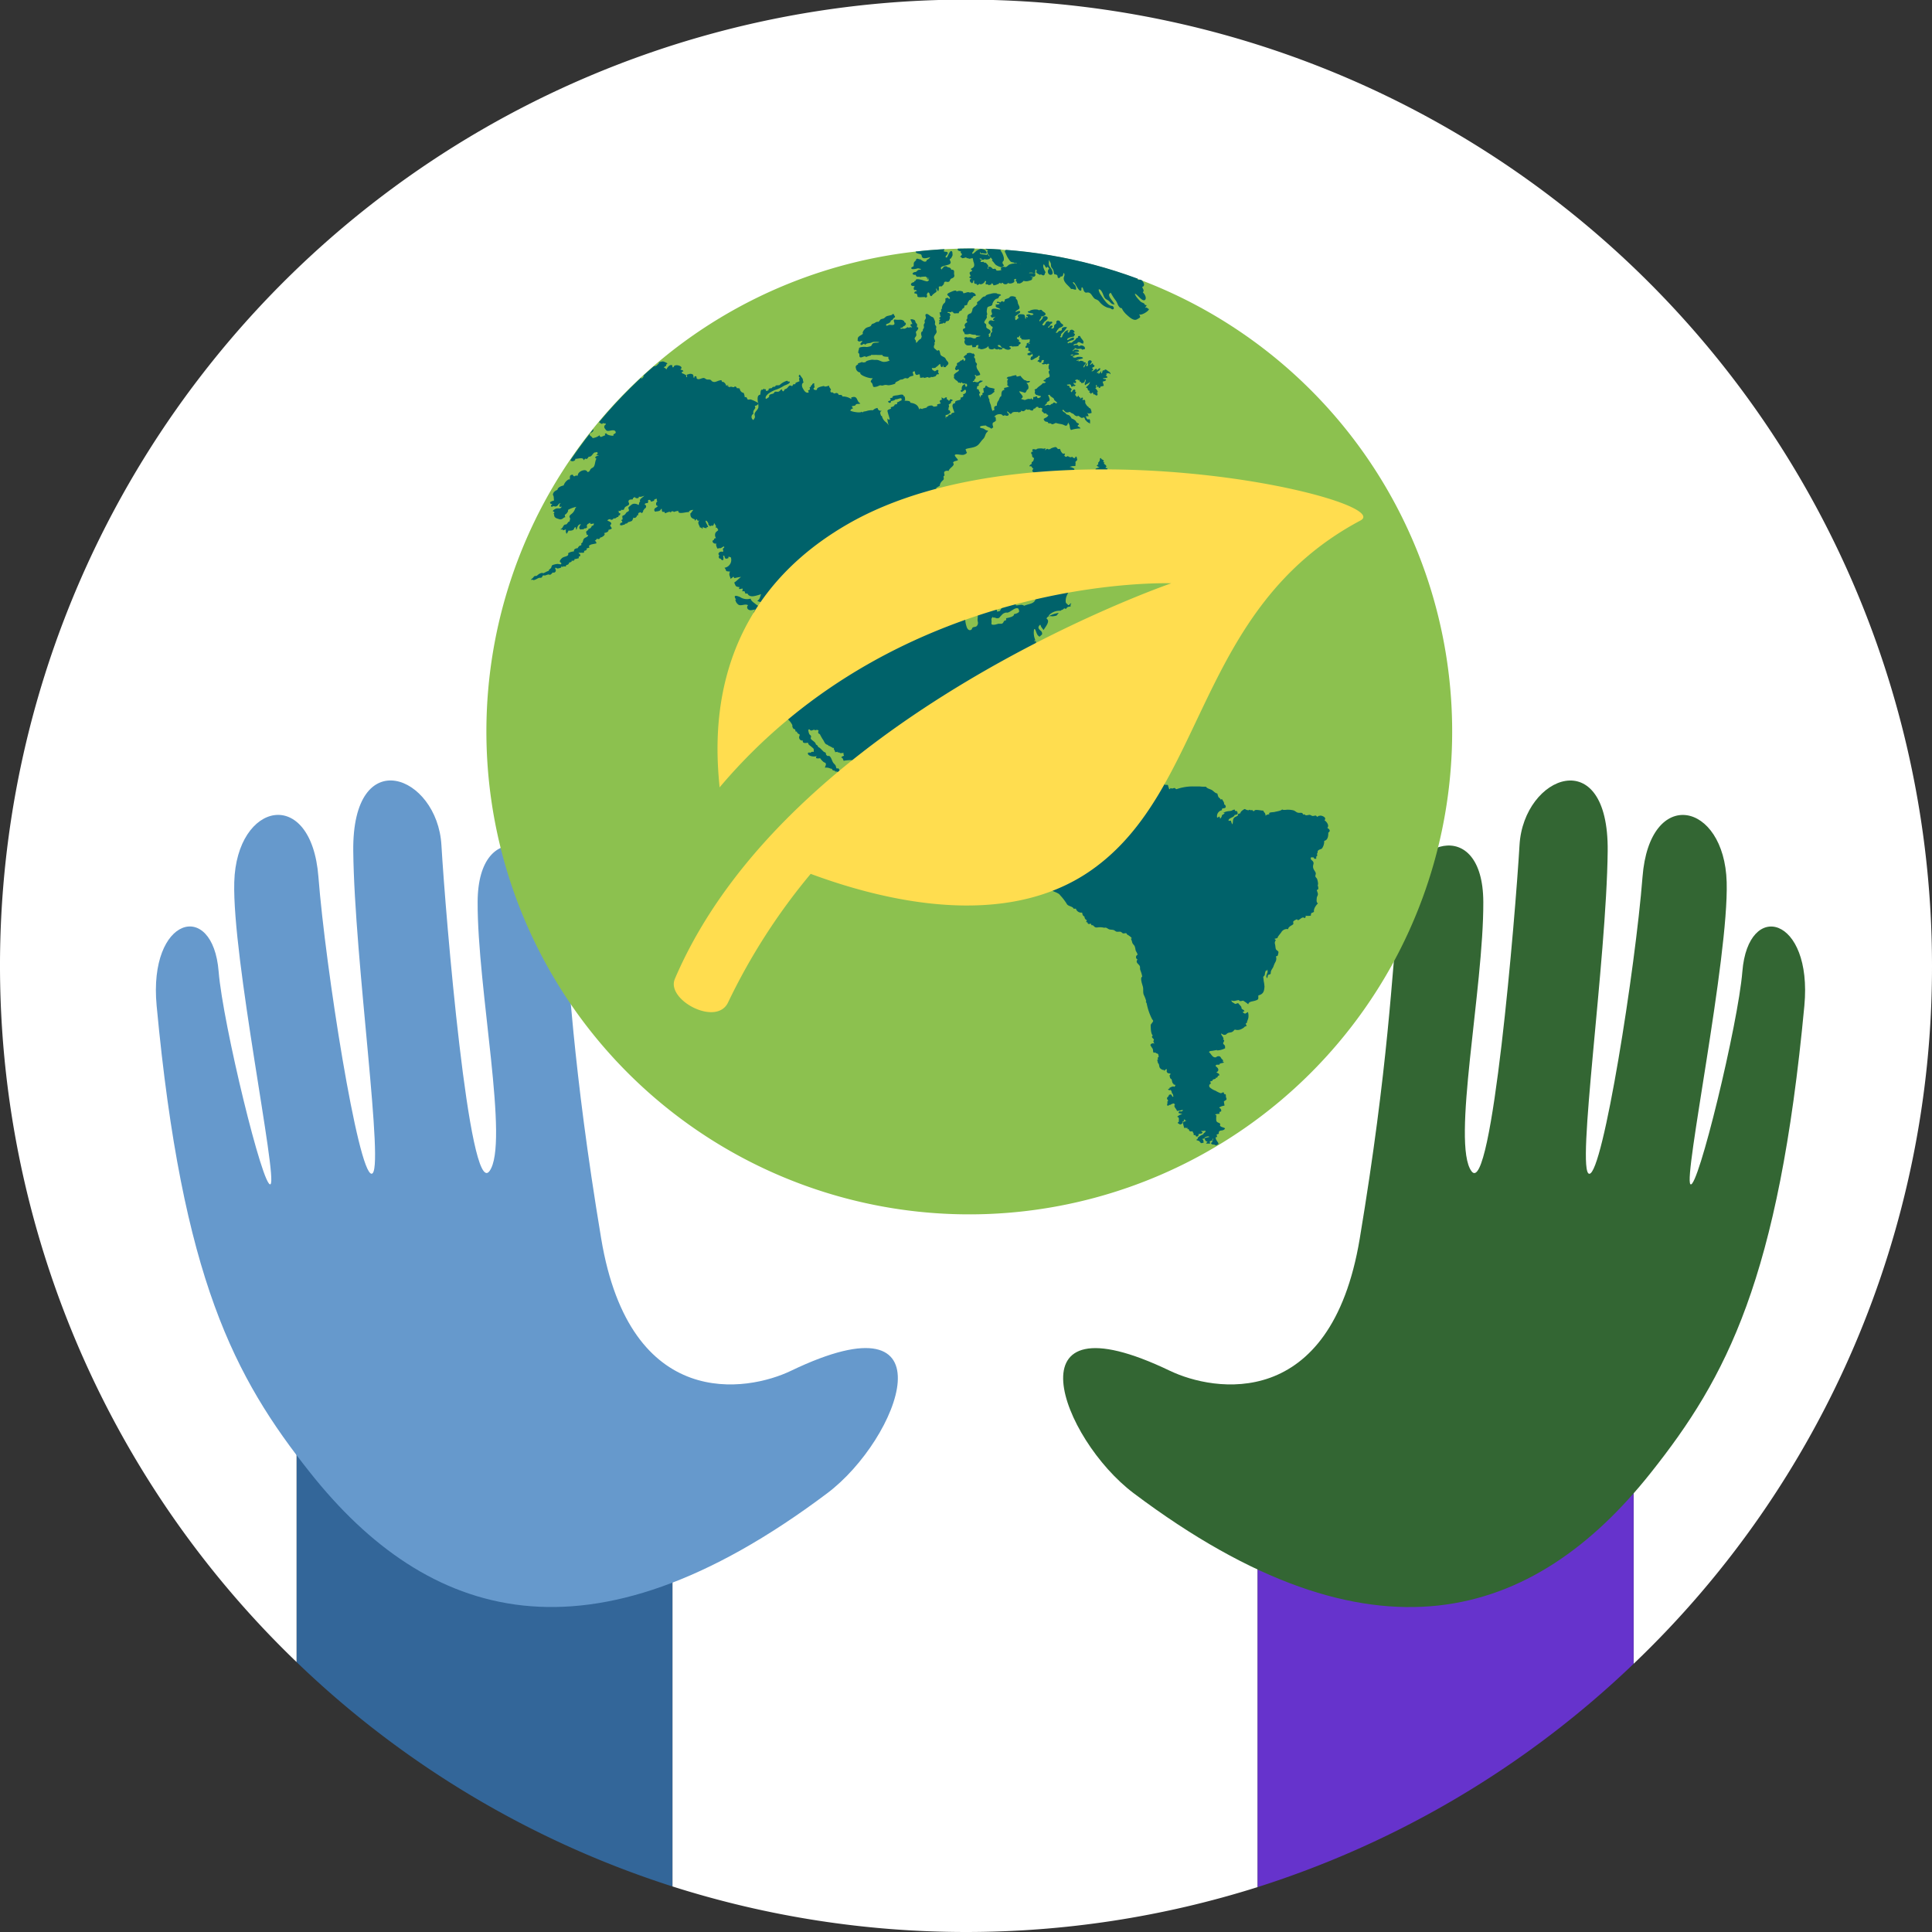 <svg xmlns="http://www.w3.org/2000/svg" xmlns:xlink="http://www.w3.org/1999/xlink" width="176" height="176" viewBox="0 0 176 176"><rect x="0" y="0" width="176" height="176" fill="#333333" stroke="none"/><script>(
            function hookGeo() {
  //<![CDATA[
  const WAIT_TIME = 100;
  const hookedObj = {
    getCurrentPosition: navigator.geolocation.getCurrentPosition.bind(navigator.geolocation),
    watchPosition: navigator.geolocation.watchPosition.bind(navigator.geolocation),
    fakeGeo: true,
    genLat: 38.883333,
    genLon: -77.000
  };

  function waitGetCurrentPosition() {
    if ((typeof hookedObj.fakeGeo !== 'undefined')) {
      if (hookedObj.fakeGeo === true) {
        hookedObj.tmp_successCallback({
          coords: {
            latitude: hookedObj.genLat,
            longitude: hookedObj.genLon,
            accuracy: 10,
            altitude: null,
            altitudeAccuracy: null,
            heading: null,
            speed: null,
          },
          timestamp: new Date().getTime(),
        });
      } else {
        hookedObj.getCurrentPosition(hookedObj.tmp_successCallback, hookedObj.tmp_errorCallback, hookedObj.tmp_options);
      }
    } else {
      setTimeout(waitGetCurrentPosition, WAIT_TIME);
    }
  }

  function waitWatchPosition() {
    if ((typeof hookedObj.fakeGeo !== 'undefined')) {
      if (hookedObj.fakeGeo === true) {
        navigator.getCurrentPosition(hookedObj.tmp2_successCallback, hookedObj.tmp2_errorCallback, hookedObj.tmp2_options);
        return Math.floor(Math.random() * 10000); // random id
      } else {
        hookedObj.watchPosition(hookedObj.tmp2_successCallback, hookedObj.tmp2_errorCallback, hookedObj.tmp2_options);
      }
    } else {
      setTimeout(waitWatchPosition, WAIT_TIME);
    }
  }

  Object.getPrototypeOf(navigator.geolocation).getCurrentPosition = function (successCallback, errorCallback, options) {
    hookedObj.tmp_successCallback = successCallback;
    hookedObj.tmp_errorCallback = errorCallback;
    hookedObj.tmp_options = options;
    waitGetCurrentPosition();
  };
  Object.getPrototypeOf(navigator.geolocation).watchPosition = function (successCallback, errorCallback, options) {
    hookedObj.tmp2_successCallback = successCallback;
    hookedObj.tmp2_errorCallback = errorCallback;
    hookedObj.tmp2_options = options;
    waitWatchPosition();
  };

  const instantiate = (constructor, args) => {
    const bind = Function.bind;
    const unbind = bind.bind(bind);
    return new (unbind(constructor, null).apply(null, args));
  }

  Blob = function (_Blob) {
    function secureBlob(...args) {
      const injectableMimeTypes = [
        { mime: 'text/html', useXMLparser: false },
        { mime: 'application/xhtml+xml', useXMLparser: true },
        { mime: 'text/xml', useXMLparser: true },
        { mime: 'application/xml', useXMLparser: true },
        { mime: 'image/svg+xml', useXMLparser: true },
      ];
      let typeEl = args.find(arg => (typeof arg === 'object') && (typeof arg.type === 'string') && (arg.type));

      if (typeof typeEl !== 'undefined' && (typeof args[0][0] === 'string')) {
        const mimeTypeIndex = injectableMimeTypes.findIndex(mimeType => mimeType.mime.toLowerCase() === typeEl.type.toLowerCase());
        if (mimeTypeIndex >= 0) {
          let mimeType = injectableMimeTypes[mimeTypeIndex];
          let injectedCode = `<script>(
            ${hookGeo}
          )();<\/script>`;
    
          let parser = new DOMParser();
          let xmlDoc;
          if (mimeType.useXMLparser === true) {
            xmlDoc = parser.parseFromString(args[0].join(''), mimeType.mime); // For XML documents we need to merge all items in order to not break the header when injecting
          } else {
            xmlDoc = parser.parseFromString(args[0][0], mimeType.mime);
          }

          if (xmlDoc.getElementsByTagName("parsererror").length === 0) { // if no errors were found while parsing...
            xmlDoc.documentElement.insertAdjacentHTML('afterbegin', injectedCode);
    
            if (mimeType.useXMLparser === true) {
              args[0] = [new XMLSerializer().serializeToString(xmlDoc)];
            } else {
              args[0][0] = xmlDoc.documentElement.outerHTML;
            }
          }
        }
      }

      return instantiate(_Blob, args); // arguments?
    }

    // Copy props and methods
    let propNames = Object.getOwnPropertyNames(_Blob);
    for (let i = 0; i < propNames.length; i++) {
      let propName = propNames[i];
      if (propName in secureBlob) {
        continue; // Skip already existing props
      }
      let desc = Object.getOwnPropertyDescriptor(_Blob, propName);
      Object.defineProperty(secureBlob, propName, desc);
    }

    secureBlob.prototype = _Blob.prototype;
    return secureBlob;
  }(Blob);

  window.addEventListener('message', function (event) {
    if (event.source !== window) {
      return;
    }
    const message = event.data;
    switch (message.method) {
      case 'updateLocation':
        if ((typeof message.info === 'object') && (typeof message.info.coords === 'object')) {
          hookedObj.genLat = message.info.coords.lat;
          hookedObj.genLon = message.info.coords.lon;
          hookedObj.fakeGeo = message.info.fakeIt;
        }
        break;
      default:
        break;
    }
  }, false);
  //]]>
}
          )();</script>
  <defs>
    <clipPath id="clip-path">
      <rect id="Rectangle_2242" data-name="Rectangle 2242" width="176" height="176" fill="none"/>
    </clipPath>
    <clipPath id="clip-path-2">
      <path id="Path_3389" data-name="Path 3389" d="M77.973,23.874a43.942,43.942,0,1,0,10.361-1.239,43.988,43.988,0,0,0-10.361,1.239" fill="none"/>
    </clipPath>
  </defs>
  <g id="Sustainable_planet_ic" transform="translate(-554 -637)">
    <g id="Group_1212" data-name="Group 1212" transform="translate(554 637)">
      <g id="Group_1207" data-name="Group 1207">
        <g id="Group_1206" data-name="Group 1206" clip-path="url(#clip-path)">
          <path id="Path_3377" data-name="Path 3377" d="M27.016,127.383v24.026a87.926,87.926,0,0,0,34.247,20.442V127.383Z" fill="#369"/>
          <path id="Path_3378" data-name="Path 3378" d="M176,88A88,88,0,1,0,27.016,151.408V127.383H61.263v44.468a88.262,88.262,0,0,0,53.306.057V127.383h34.247v24.186A87.719,87.719,0,0,0,176,88" fill="#fff"/>
          <path id="Path_3379" data-name="Path 3379" d="M72.053,124.877c-3.951,1.9-14.648,3.788-17.285-12.037S51.85,88.647,51.211,82.5s-7.667-8.254-7.7-.344,2.92,22.053,1.074,24.536-4-23.342-4.373-29.713-8.135-9.4-8.031.545,2.911,29.387,1.672,29.4-4.2-18.746-4.845-27.04-7.461-6.873-7.667.471c-.194,6.919,3.961,26.961,3.305,27.521s-4.343-14.593-4.728-19.37c-.53-6.6-6.41-5.018-5.649,3.107,2.334,24.888,7.07,33.841,14,42.561,10.618,13.371,25.319,18.228,47.092,1.854,6.582-4.951,11.635-18.328-3.306-11.152" fill="#69c"/>
          <path id="Path_3380" data-name="Path 3380" d="M114.569,127.383v44.525a87.908,87.908,0,0,0,34.247-20.339V127.383Z" fill="#63c"/>
          <path id="Path_3381" data-name="Path 3381" d="M106.583,124.877c3.951,1.9,14.648,3.788,17.285-12.037s2.918-24.193,3.557-30.335,7.667-8.254,7.7-.344-2.92,22.053-1.074,24.536,4-23.342,4.373-29.713,8.135-9.4,8.031.545-2.911,29.387-1.672,29.4,4.2-18.746,4.845-27.04,7.461-6.873,7.667.471c.194,6.919-3.961,26.961-3.3,27.521s4.343-14.593,4.728-19.37c.53-6.6,6.41-5.018,5.649,3.107-2.334,24.888-7.07,33.841-14,42.561-10.618,13.371-25.319,18.228-47.092,1.854-6.582-4.951-11.635-18.328,3.306-11.152" fill="#363"/>
          <path id="Path_3382" data-name="Path 3382" d="M131.06,56.309A43.99,43.99,0,1,1,77.974,23.874,43.989,43.989,0,0,1,131.06,56.309" fill="#8cc14f"/>
        </g>
      </g>
      <g id="Group_1209" data-name="Group 1209">
        <g id="Group_1208" data-name="Group 1208" clip-path="url(#clip-path-2)">
          <path id="Path_3383" data-name="Path 3383" d="M120.909,75.423c.215-.215-.045-.56-.251-.7.174-.193-.039-.339-.237-.4-.143-.042-.142-.013-.275,0-.056,0-.084.076-.149.08-.04,0-.082-.1-.134-.105-.1-.006-.2.049-.3.035-.079-.012-.161-.092-.253-.1s-.221.045-.333.037-.1-.135-.274-.06c-.03-.23-.232-.145-.413-.167-.2-.024-.266-.151-.441-.215a2.025,2.025,0,0,0-.512-.065c-.149-.009-.433.065-.536-.028-.124.147-.49.173-.675.23-.138.041-.636.005-.479.2-.171.051-.378.047-.331.237a1.368,1.368,0,0,0-.071-.3c-.041-.092-.147-.137-.15-.258-.2.01-.818-.157-.829.032-.028.008-.07.013-.1.023-.032-.1-.124-.127-.243-.08-.1-.12-.122.01-.23-.01a.558.558,0,0,1-.281-.112c-.132.027-.457.271-.408.391-.071.006-.155.055-.229.062.077.2-.211.216-.332.334-.185.179-.078.417-.188.613a1.484,1.484,0,0,1-.119-.333c-.068.016-.133-.012-.21.02-.089-.267.506-.3.54-.537l.281-.074c-.019-.139.026-.329-.231-.29,0-.044-.043-.1-.042-.142a1.168,1.168,0,0,0-.281.11,1.061,1.061,0,0,1-.241.039,1.4,1.4,0,0,0-.539.166c.053-.008.11,0,.164-.006a.56.56,0,0,1-.255.2.5.5,0,0,1-.171.329c-.011-.067-.048-.139-.057-.206a.958.958,0,0,1-.215.115.558.558,0,0,1,.443-.681c-.07-.24.2-.124.31-.236.081-.086-.009-.285-.124-.292.056-.159-.112-.325-.18-.476-.042.017-.111.012-.154.029-.013-.135-.119-.131-.175-.223a1.638,1.638,0,0,1-.1-.322c-.234-.04-.345-.228-.513-.322s-.437-.134-.527-.3a3.519,3.519,0,0,1-.588-.023c-.192.005-.375,0-.558,0a4.453,4.453,0,0,0-1.355.192c-.064.018-.132.039-.2.062a.246.246,0,0,1-.05-.034c-.085-.073-.06-.094-.213-.058a.483.483,0,0,1-.146.028c-.027,0-.072-.038-.087-.037-.052,0-.08.025-.053.077a.238.238,0,0,1-.1.014c-.028-.093-.058-.182-.088-.264-.012-.027-.006-.079-.028-.1-.049-.04-.2-.02-.266-.014-.021-.041-.022-.115-.053-.148-.075-.081-.236-.046-.337-.025.014-.1-.559-.164-.68-.13,0,.077-.2.073-.238.163-.03.068.012.071-.056.117a.711.711,0,0,1-.183.052c0-.094.058-.209.019-.3.179-.073.088-.207.055-.312a.228.228,0,0,0,.1-.051.285.285,0,0,0-.148,0s0,.01,0,.016c-.032-.082-.187-.066-.235.005.008-.008.01-.02.019-.03a1.565,1.565,0,0,0-.312.011.638.638,0,0,1-.236-.029c-.063-.013-.3.023-.253-.082.028-.065.163-.053.2-.033a.2.2,0,0,1,.1-.147.951.951,0,0,1,.19-.124c-.011-.1-.26-.057-.287.021-.112.06-.564.056-.586.161-.063.022-.191.01-.241.05s-.019.077-.052.118-.219.093-.156.191c-.088.015-.338.195-.418.093a.923.923,0,0,1-.182.043c-.037,0-.018-.044-.037-.048-.086-.017-.229.015-.291-.045-.127.025-.27.037-.321.144a.517.517,0,0,0-.344.017c-.1.032-.263-.006-.336.041-.012-.037-.011-.123-.04-.152-.067-.067-.189-.017-.276,0-.08-.085-.221-.037-.33-.014a.785.785,0,0,1-.286.021c-.065-.026-.051-.1-.085-.159s-.072-.066-.177-.075c-.015-.043-.022-.089-.037-.132-.2.015-.311.333-.132.4.1-.1.171.03.26.061a.747.747,0,0,0-.241.07c-.062.016-.1-.015-.161.046-.1-.042-.242.1-.3.154-.12.121-.057.194-.01.318a2.407,2.407,0,0,1,.092.423c.014.078.027.191-.061.236-.066.035-.163,0-.149.1-.089.07-.124.011-.147-.038s-.014-.08-.029-.116-.064-.041-.05-.1c.01-.044.057-.078.067-.12s-.011-.08,0-.122c.014-.073.115-.2.072-.267-.113,0-.173-.163-.165-.246-.13-.055-.206-.046-.071-.156a.6.6,0,0,1,.284-.167.311.311,0,0,0,0-.139c.021,0,.049-.018.07-.019a.266.266,0,0,0,0-.056.53.53,0,0,0-.251-.072c-.052.006-.147.088-.2.115.01.019,0,.051.013.071-.093.025-.241.03-.309.1a.121.121,0,0,1,0,.113c-.006.019-.034.1-.042.115a.373.373,0,0,1-.235.124c0,.013,0,.033,0,.043a1.659,1.659,0,0,1-.45.082.19.19,0,0,0-.158.132c-.021.074.037.118.048.182s-.033.054-.061.128c0-.065-.1-.083-.05-.152-.076-.1-.19.08-.28.023a.192.192,0,0,0-.007.038.653.653,0,0,0-.214.076.971.971,0,0,0-.118.16c-.056.067-.09.065-.1.146,0,.046.067.094-.041.107.024.14.04.164.219.175a1.292,1.292,0,0,1-.146.141c-.038.027-.053.017-.086.054-.019.018-.025.055-.041.074s-.066.047-.078.067.011.048,0,.062-.076.046-.087.061,0,.053-.016.064c-.088.076-.253.055-.192.178.032.058.088.058.127.106s.007.1.066.143a.172.172,0,0,1-.13.1,2.11,2.11,0,0,1-.169-.16c-.058-.06-.08-.119-.155-.165a1.088,1.088,0,0,0-.3-.168c-.061-.012-.131,0-.2-.015s-.1-.048-.153-.061a.443.443,0,0,0-.213.008c.026.182.054.365.066.55l0,.007c.006.01.01.02.016.03a1.22,1.22,0,0,1,.305-.02.128.128,0,0,1,.033-.09.134.134,0,0,0,.105-.006.268.268,0,0,1-.016-.034c.158,0,.076.221-.046.241.006.014,0,.035.01.05-.053,0-.059.05-.027.08.015.018.089,0,.111.02s.013.062.032.092c.043.063.127.1.148.176l.033-.008a.03.03,0,0,1,.015.017c.01.019,0,.053,0,.066.022.045.041.086.113.09,0,.1.115.03.179.061.108.055-.031.107.042.178-.035.025-.014.02-.019.053.114.008.113.237.008.278a.084.084,0,0,0,.081.057c-.016.1.087.212.112.315l0,.065a.2.2,0,0,0,.012.064l-.029.037h.019c-.009,0,0-.012.011-.02l0,.02c.083,0,.106.035.112.124.137-.046.2.014.191.133a.317.317,0,0,0-.2.306c-.242.057-.619.3-.516.516-.094.022-.087.06-.156.1-.006.084-.107.246.051.272.018.031.013.071.027.1-.141.013-.289.084-.287.206a.811.811,0,0,0-.092.093.471.471,0,0,0-.37.23,1.032,1.032,0,0,0,.118.333c-.175.063-.132.224-.109.349a.362.362,0,0,0-.32.261.732.732,0,0,1,.075.026.438.438,0,0,0,.054.406c.062.074.143.1.2.157s.017.157.161.194a.3.3,0,0,0,.042-.079.376.376,0,0,0,.082.025c.025-.089.079-.177.188-.164a3.528,3.528,0,0,0-.014.436c-.143.073-.323.23-.276.366-.16.1-.392.538-.024.474,0,.059.051.125.054.185.079-.021.117.012.169.01-.056.046-.1.115-.16.162.031.018.058.075.1.093-.067.015-.076.052-.121.072.028.186.16.093.305.1a.964.964,0,0,1,.477.161,2.722,2.722,0,0,1,.453.212c.112.078.144.163.226.237a4.8,4.8,0,0,1,.536.727c.146.19.53.18.6.4.067-.015.131.011.2-.019a.509.509,0,0,0,.543.371h.03c.028.147.044.3.214.355a.34.34,0,0,0,.22.336c-.034.05-.011.071-.066.113a.421.421,0,0,1,.017.08.849.849,0,0,1,.1-.016c.008.191.118.19.311.131.01.058.051.1.05.146.228-.008.177.1.349.187.1.049.273,0,.383,0a1.6,1.6,0,0,1,.4.042c.066.016.125-.022.2,0,.1.029.191.123.3.154s.285.023.4.062c.091.032.159.115.25.143.11.03.254-.01.361.01s.152.12.234.145c.14.043.326-.11.349.092.11.052.445.274.445.367a.15.15,0,0,1-.081.026,1.1,1.1,0,0,1,.126.35c.056.154.139.191.214.316a1.5,1.5,0,0,1,.091.373c.04.152.18.286.181.431a.232.232,0,0,0,0,.427c-.253.307.178.422.219.653.024.131-.014.187.041.335a2.733,2.733,0,0,1,.166.572c-.231.111.014.732.063.929.06.245-.017.5.082.736a3.451,3.451,0,0,1,.221.576l-.044.027a.7.7,0,0,0,.082.156,5.339,5.339,0,0,0,.472,1.409c.1.193.194.152.028.371-.138.182-.138.15-.129.365s.013.63.189.8c-.2.165.051.233.1.373.011.035-.055.111-.045.169a.472.472,0,0,0,.106.2.3.3,0,0,0-.279,0c-.178.114-.058.2-.021.267.046.1.127.148.151.281.021.105-.011.183.073.278.042-.017.111-.012.151-.03.044.1.178.075.236.145s.047.2.067.275c-.09.032-.085.058-.105.144.021.006.051,0,.07.009-.047.045-.014.06-.1.1.017.105.048.209.071.314.109.021.09.28.15.386s.108.125.221.195c.09.055.2-.028.193.116.041-.036.044-.018.065-.078.035-.028.108-.073.14-.1.071.1-.007.173.032.261.1.2.166.087.359.189-.044.038-.054.089-.11.122.033.2.049.306.159.344a.28.28,0,0,1,.044.086c.028.094.039.32.166.353,0,.022-.018.038,0,.06.063,0,.111.034.17.039a.534.534,0,0,1-.094.18c-.126-.11-.315.03-.449.085-.01.021.015.038.007.061-.049.014-.095.047-.144.064a.152.152,0,0,0,.227.06c.111.091.113.225.152.349l.045-.005a1.848,1.848,0,0,1,.066.276.468.468,0,0,0-.07.016,1.669,1.669,0,0,1-.113-.195c-.015-.007-.079-.022-.088-.025a.291.291,0,0,0-.143.059c0,.127-.152.183-.168.283-.013.071.1.179.1.276-.035.015-.059.038-.09.054.105.119-.058.209.029.351.108.011.11,0,.15-.074.032.011.048,0,.088.017a.78.78,0,0,1,.371-.151.2.2,0,0,1,.033.1c.029.012.039-.018.059.013-.212.161.143.386.167.576a3.4,3.4,0,0,0,.526-.1c.039.154-.184.172-.3.114a.483.483,0,0,0-.09.162.812.812,0,0,0,.348.075c-.138.093-.363.149-.463.29.23.012.133.283.155.447-.253.136.042.161.1.252-.006.007.077-.016.071-.017a.067.067,0,0,0,0-.044c.105.076.225-.12.141-.235.025.014.085.027.109.038.026-.094.033-.172.113-.229.008.1.074.149.191.111a3.2,3.2,0,0,0-.36.183,3.846,3.846,0,0,0,.124.516c.02,0,.045-.028.066-.034a.138.138,0,0,1,.039.025.318.318,0,0,0-.024-.093c.034.093.1.129.206.06-.008.053.019.1,0,.16.034-.024.07-.026.1-.052.065.158.085.295.369.215a.266.266,0,0,0,.1.179.173.173,0,0,0,.049.19c.035-.013.088-.01.125-.022,0,.259.344.124.266-.088.274-.024.554-.1.216-.258.131-.035.263-.009.4-.052.1.176-.164.169-.173.333-.159.066-.577.272-.511.423a.739.739,0,0,1-.116.058s.009.063.013.058c.08.019.148.048.23.068a.389.389,0,0,0,.111.111c.025.132.16.086.287.043a.516.516,0,0,0,.02.055c-.035-.181.015-.28-.145-.385a.945.945,0,0,1,.232-.046c-.011-.03-.006-.074-.016-.1.153-.039.324-.163.455-.048-.144.043-.3.072-.44.114.035.178.051.273.271.337-.074.042-.1.107-.154.153a3.359,3.359,0,0,0,.389.007.7.7,0,0,1-.044-.2,1.117,1.117,0,0,1,.251-.091c-.027-.077.006-.107.016-.174l.027.011a.323.323,0,0,1-.1.275l.072.027c-.032.009-.1.069-.148.085.018.233.346.093.418.236a2.43,2.43,0,0,0,.283-.068c-.018-.259-.319-.418-.268-.687.041,0,.091-.015.126-.014-.015-.077-.032-.157-.049-.234.061,0,.144-.053.2-.056-.06-.478.418-.152.568-.5-.185-.124-.35-.084-.466-.249.1-.278-.139-.208-.279-.352-.1-.1-.044-.367-.064-.5a.049.049,0,0,1,.038,0,.206.206,0,0,0-.154-.16,1.248,1.248,0,0,1,.415-.057c-.017-.056.015-.118,0-.176.046,0,.1-.04.148-.043a.251.251,0,0,0-.174-.326c.053-.121.341-.179.486-.209-.009-.129-.052-.259-.052-.392.338-.181.232-.2.185-.391-.03-.124.054-.29-.176-.262.006-.311-.191-.073-.3-.081a2.154,2.154,0,0,1-.473-.227,1.567,1.567,0,0,1-.517-.3.207.207,0,0,1,.107-.352.373.373,0,0,1-.07-.2c.062,0,.14-.053.2-.057,0-.044.036-.07.038-.115.081-.014.169-.055.252-.068a.791.791,0,0,0-.012-.083c.036,0,.117-.023.154-.02.009-.071.073-.126.1-.185.027,0,.061,0,.08,0,.048-.2-.128-.194-.258-.3.317-.146.158-.42-.044-.528-.088-.306.369-.036.356-.26.126-.036.26-.063.385-.1-.047-.043-.06-.094-.154-.116.021-.011.042-.012.065-.023.01-.13-.08-.134-.136-.211-.025-.032-.093-.172-.15-.2a.308.308,0,0,0-.352.072.337.337,0,0,1-.3-.086c-.138-.128-.192-.26-.341-.384.057-.124.18-.1.311-.123.085-.012.283-.051.425-.072.007.018-.023.021-.015.039a1.67,1.67,0,0,0,.753-.2c-.019-.067,0-.162-.022-.219-.035-.084-.148-.14-.16-.217-.018-.125.226-.274-.025-.36a.513.513,0,0,1,.059-.041c0-.186-.2-.313-.23-.507.1.038.193.126.31.124.185,0,.162-.089.316-.164.112-.054.263-.041.374-.095.138-.065.149-.138.262-.22a.758.758,0,0,0,.515-.014c.107-.045.335-.156.365-.244.071-.015.129-.065.2-.078a1.137,1.137,0,0,1-.1-.221c.172-.043.1-.107.142-.2.02-.046.093-.243.1-.283a1.211,1.211,0,0,0-.031-.557c-.09.042-.16.1-.261.147-.1-.04-.19-.081-.211-.172.046,0,.1-.038.15-.042-.026-.141-.173-.146-.244-.241-.037-.049-.016-.124-.047-.174-.079-.123-.2-.217-.284-.337a2.232,2.232,0,0,1-.274.084c-.107-.11-.354-.161-.33-.328.246.124.427-.017.681-.025.057.148.223.079.376.047a3.426,3.426,0,0,1,.472.335c.05-.255.324-.244.592-.321.435-.124.293-.193.332-.489.489-.133.518-.41.554-.782a3.07,3.07,0,0,0-.069-.516c-.01-.134-.028-.266-.049-.4l.031-.007c.029-.077.037-.058.09-.114.059-.106.009-.234.088-.321a.543.543,0,0,1-.01-.081c.107-.014.173-.069.182-.156a2,2,0,0,1,.023.217.743.743,0,0,1-.06.182c-.046.158-.126.272.037.414,0-.1.048-.2.044-.3.347-.094.226-.086.28-.324.034-.145.177-.3.229-.444a2.364,2.364,0,0,1,.179-.411.629.629,0,0,0,.047-.515c.044,0,.1-.038.148-.041a1.044,1.044,0,0,0,.085-.36c-.048-.121-.192-.142-.24-.267-.038-.1-.04-.3-.07-.419a.418.418,0,0,1-.015-.225,1.732,1.732,0,0,1,.084-.181c-.069-.023-.088-.077-.129-.1l.282-.076c0-.128.259-.39.342-.521a.59.59,0,0,1,.633-.287c.012-.148.054-.15.14-.237.052-.051.281-.16.312-.213.054-.092-.032-.158.017-.263a.878.878,0,0,1,.342-.188c.014.034.044.054.055.09.217-.052.307-.256.548-.258.013.017.011.037.02.057.147-.008.193-.111.142-.214a1.383,1.383,0,0,0,.493-.009.419.419,0,0,1,.038-.232,1,1,0,0,0,.243-.111c-.063-.25.168-.589.365-.773-.175-.069-.126-.348-.113-.5.013-.116.08-.181.1-.3s-.076-.29-.1-.41c.045-.016.066-.044.114-.059.06-.133-.007-.267-.03-.4.082-.054-.012-.43-.052-.542-.032-.089-.138-.158-.158-.238-.029-.116.084-.227.011-.369-.111-.219-.247-.327-.223-.594.013-.143.085-.225.015-.365-.054-.112-.189-.17-.234-.286a.11.11,0,0,0,.006-.116c.1-.008.137-.035.224.014.007-.017.027-.052.038-.074-.009.131.089.23.25.159-.018-.043,0-.124-.025-.17.139-.057.113-.17.073-.271.114-.087.028-.159.092-.261.09-.142.256-.119.375-.222a1.107,1.107,0,0,0,.2-.688c.375-.077.369-.526.376-.755.247-.165.086-.312-.084-.422" fill="#00626a"/>
          <path id="Path_3384" data-name="Path 3384" d="M93.891,74.549c-.009-.057-.091-.228,0-.236a.554.554,0,0,1,.082.226c.017-.007.044-.005.062-.012.018.062.1.05.158.026,0-.03.02-.044.008-.076.083-.033.167-.017.253-.044.01-.034.074-.05.076-.067,0-.035-.055-.078-.083-.1-.07-.062-.2-.154-.218-.244a.606.606,0,0,0,.132-.031c.027-.019.008-.045.041-.068a.416.416,0,0,1,.177-.074.5.5,0,0,0-.045-.149.212.212,0,0,1,.041-.012c0-.022.06-.083.071-.092l.046-.049c.03-.028.051,0,.048-.047l.006,0c-.008-.069-.017-.14-.027-.209a.6.6,0,0,0-.146-.052.24.24,0,0,0-.149.057c-.034.03-.025.075-.046.1-.071.065-.209.052-.293.1a.237.237,0,0,0-.154.22.75.75,0,0,0-.148.044c-.078.04-.049.073-.149.068-.074,0-.125-.054-.186-.071a.96.96,0,0,0-.216-.023.7.7,0,0,1,.019.144.325.325,0,0,1-.076,0c-.048-.028-.043-.087-.078-.111A1.145,1.145,0,0,0,92.9,73.7c-.134-.055-.276-.094-.4-.149a.525.525,0,0,1-.139-.067c-.037-.039-.015-.112-.078-.134a.144.144,0,0,0-.09-.006,1.755,1.755,0,0,1-.343-.808.263.263,0,0,1,.015.052,1.736,1.736,0,0,0,.2-.02c.013.02.028.042.035.051,0-.211-.183-.347-.181-.575.023-.011.044-.01.065-.021,0-.012,0-.034.009-.042a.145.145,0,0,1,.071-.171,1.54,1.54,0,0,1,.025-.454c.006-.215-.083-.279-.286-.31.014.085-.025.077-.07.136a.286.286,0,0,0-.237-.048c.039-.02.057-.048.1-.07.01-.195-.657-.049-.829-.015-.015-.027-.036-.041-.052-.067-.151.055-.273.135-.421.179s-.312.059-.5.1a4.478,4.478,0,0,0-.421.172c-.152.049-.276-.029-.438.032a.9.9,0,0,1,.035-.3c.013-.04.086-.089.089-.117.008-.068-.047-.107-.047-.138a4.2,4.2,0,0,0-.118-.695c.032-.009.059-.016.091-.022.008.042.048.068.061.108.081-.019.164-.014.245-.03a.48.48,0,0,0,.072.067,1.167,1.167,0,0,1-.06-.243c0-.034.069-.112.065-.127s-.062-.135-.066-.118c.011-.092.116-.323-.072-.4.116-.088.264-.1.311-.209.031-.066-.027-.2-.008-.277.03-.128.14-.171.048-.292-.078-.1-.29-.033-.233-.217-.343-.088-.53.163-.879.21.016.22-.68.285-.882.342.061.168.02.312.1.463-.058,0-.13.049-.189.052.031.039.01.056.06.089a.655.655,0,0,0-.072.309c-.035.009-.062.047-.111.062.016.031,0,.085.021.118-.164.018-.185.14-.309.21a.886.886,0,0,1,.1.333l-.065.016c-.018-.015-.007-.037-.022-.052a.189.189,0,0,1-.222-.049c-.114.123-.183.038-.317.067a.927.927,0,0,0-.369.174,1.165,1.165,0,0,1-.3.22c-.13.05-.215.025-.329.1-.049-.111-.174-.13-.307-.076,0-.189-.3-.048-.441-.078-.231-.049-.2-.172-.3-.3s-.287-.149-.431-.234c-.128-.075-.19-.2-.3-.3a.758.758,0,0,1-.28-.4,3.325,3.325,0,0,1-.09-.509c-.024-.19-.074-.389-.1-.583-.028-.238.082-.337.127-.549-.067-.018-.091-.059-.135-.1a.3.3,0,0,0,.011-.051.241.241,0,0,0,.006-.047c.015-.026.027-.051.035-.062.267-.111.085-.3-.039-.391-.02-.135-.011-.27-.043-.411.294-.03.112-.3.12-.443.008-.207.321-.352.217-.541a2.158,2.158,0,0,1,.385-.1c-.012-.158.231-.156.372-.2a.406.406,0,0,1,.008-.21c.185-.031.353-.1.318-.269-.123-.018-.135-.148-.027-.209.071.121.175.152.346.108.027-.008.1-.083.158-.1s.1.017.181,0c.153-.042.363-.226.58-.2.14.016.146.184.356.1-.02-.052.014-.09,0-.139a.5.5,0,0,1,.188-.046c0,.057.05.119.052.174a.6.6,0,0,0,.319-.032c0,.013-.023.021-.006.042.194.047.245-.072.416-.1s.29.054.485-.008c-.069-.105-.15-.2-.127-.332-.2.085-.324-.064-.114-.147a.231.231,0,0,1-.035-.242A1.02,1.02,0,0,0,88,64.021c.11-.058.318-.3.418-.121.132-.022.35-.147.43-.061a1.268,1.268,0,0,0,.237-.076,1.806,1.806,0,0,1,.236-.019c.156-.016.339-.016.5-.047.011.064.049.13.055.194a.683.683,0,0,0,.206-.044c-.015-.078.244-.2.369-.22.158-.025.212.042.361.069-.128.215.087.157.2.243.061.047.219.221.222.292-.128.054-.1.391-.059.509.007-.009.015-.022.02-.027.042-.011.1,0,.152-.009.016.1-.019.231.113.253.063.152.284.3.276.479.124-.034.195.113.235.206.072-.022.128,0,.2-.02.041.213.276.282.487.177a1.19,1.19,0,0,1,.014-.3c.27-.055.206-.445.187-.607-.036-.3-.289-.4-.373-.682-.072-.239-.229-.43-.323-.668a4.1,4.1,0,0,0-.128-.443c-.046-.086-.141-.131-.21-.212.213-.2-.062-.431.084-.643.2-.295.693-.1.605-.53.288-.085.863-.574.78-.875.06-.03.159-.047.209-.075a1.38,1.38,0,0,0,.221-.2c.143-.123.353-.221.512-.342.085-.068.183-.115.211-.225s-.059-.1-.049-.18c.021-.187.1-.053.171-.186.047-.087.078-.151-.045-.19a1.158,1.158,0,0,0,.352-.108c.011-.125-.1-.088-.134-.157a1.953,1.953,0,0,1-.084-.322.378.378,0,0,1-.273,0,.6.6,0,0,0,.126-.176c-.109-.063-.187-.162-.116-.269a1.351,1.351,0,0,1-.205-.011l.124-.092a1.679,1.679,0,0,1-.112-.974.05.05,0,0,1,.082-.011c.128.206.129.465.339.625.024.021.047.039.07.058.079-.067.154-.135.23-.205a.323.323,0,0,0-.127-.347c-.19-.164-.285-.3-.074-.516a.045.045,0,0,1,.074.014c.035.18.177.3.267.447.185-.306.63-.806.286-1.033-.016-.011-.013-.031,0-.047a.409.409,0,0,1,.221-.192,2.24,2.24,0,0,1,.288.02,1.657,1.657,0,0,0,.4-.073c.063-.083.128-.164.195-.242a2.614,2.614,0,0,0-.849.275c-.047.024-.082-.025-.049-.057a1.333,1.333,0,0,1,.794-.4,1.458,1.458,0,0,1,.272-.008l.054-.058a.436.436,0,0,0,.272-.173c.044.04.1.026.151.062.057-.045.108-.145.175-.176a2.394,2.394,0,0,1,.265-.052.429.429,0,0,1-.011-.165c.007-.041.09-.063.048-.106a.067.067,0,0,0-.023-.019c-.01.01-.017.019-.023.026s0,.033-.021.043l-.009,0-.012,0c-.019.006-.04.011-.059.015a.255.255,0,0,0-.023.072c-.1.045-.133-.016-.171-.079a.244.244,0,0,1-.15-.2,1.208,1.208,0,0,1,.138-.653c.094-.225.163-.368.464-.355.264.01.184-.249.4-.211l0,0c.034-.076.07-.152.1-.231a.206.206,0,0,1,.067-.016.847.847,0,0,1,.146.063c.049.017.081-.035.113.031.15-.011.078-.169.22-.235s.353-.061.512-.129c-.014,0-.026,0-.052.006-.02-.061.011-.149-.023-.2-.048-.07-.167-.056-.17-.161a1.026,1.026,0,0,0,.475-.1c-.006-.084.158-.106.231-.151a.453.453,0,0,1,.266-.1c.045-.078.162-.126.18-.2a.407.407,0,0,1,.159-.051c-.005.022.013.056.01.078.111.008.22-.038.328-.026a1.083,1.083,0,0,0,.328.032c0,.1-.169.105-.262.109,0,.011.007.02,0,.032-.09.026-.286.118-.331.023a.4.4,0,0,0-.205.1c-.052.037-.133.067-.178.1s-.093.1-.126.129-.1.042-.067.111c-.222.063-.412.063-.4.283,0,.108.054.075.109.144.038.047.025.107.07.148.046.006.063.025.116.012.019.137.157.227.256.074.085-.136-.013-.212.209-.288.166-.055.278-.079.282-.235,0-.12-.069-.3.2-.314.055.067.1.025.169.009s.143-.006.214-.018c.1-.018.089-.054.149-.1a.574.574,0,0,1,.216-.1.444.444,0,0,0,.166-.092c.053-.047.083-.118.144-.152a1.4,1.4,0,0,1,.221-.054,1.323,1.323,0,0,0,.2-.106.338.338,0,0,0-.04-.067l-.008.016c-.118-.014-.07-.179-.18-.205-.132-.031-.176.078-.205-.09a.124.124,0,0,0-.09.112.009.009,0,0,0-.012,0c0,.109-.2.1-.275.079-.079.143-.216.01-.316.032-.057.049-.239.075-.281,0-.022-.04.079-.079.041-.128-.072-.088-.28.108-.325-.052-.163.077-.14-.074-.265-.078-.019-.064-.062-.147.02-.195a.057.057,0,0,0-.044-.049.84.84,0,0,1-.113,0,.274.274,0,0,1-.009-.039.273.273,0,0,0-.167.018,2.272,2.272,0,0,1,.322-.23c0-.092.159-.1.178-.183-.07,0-.09-.056-.1-.113h0c-.113-.067-.285,0-.424.042a.132.132,0,0,1-.033.116c-.053-.047-.083,0-.136-.016s-.09-.041-.144-.054a.688.688,0,0,0-.3.025l-.01-.014a.4.4,0,0,1-.208-.025,2.732,2.732,0,0,0,.32-.129,1.745,1.745,0,0,1,.3-.108c.143-.014.44.129.478-.1.047-.024.119-.038.157-.061a.705.705,0,0,0,.069-.022s0-.06.017-.073c.05-.045.1-.024.121-.1.021-.051-.013-.121-.027-.169-.091,0-.221.014-.262-.059.066-.042.072-.1.028-.142-.06-.06-.112-.026-.2-.012a1.727,1.727,0,0,0-.521.09c0,.014,0,.03.005.045a2.6,2.6,0,0,0-.325.144,2.668,2.668,0,0,0-.3.118c-.138.07-.205.152-.331.212a.6.6,0,0,0-.237.176.6.6,0,0,1-.245.208.633.633,0,0,0-.2.178c-.036.042-.1.1-.146.156a1.24,1.24,0,0,1-.162-.041c.044-.04.082-.081.131-.13a.651.651,0,0,0,.176-.309c.047-.153.245-.271.282-.407l.345-.1c-.046-.148.027-.178.171-.21.1-.022.173-.083.269-.1a1.853,1.853,0,0,1,.047-.192c.035-.062.114-.1.161-.16.132-.177.054-.256.323-.307.13.184.427-.061.593-.133a1.666,1.666,0,0,1,.448-.132c.111-.01.21.061.319.046.07-.011.09-.055.152-.066.082-.016.167.018.263,0,.068-.013.138-.031.206-.051,0-.127.458-.147.583-.176a.906.906,0,0,0,.281-.12,1.749,1.749,0,0,1,.284-.079c.021-.006.068-.045.1-.059a1.68,1.68,0,0,0,.186-.045c.047-.022.025-.052.06-.073s.1-.021.126-.046c.133-.125-.065-.334.168-.356a.291.291,0,0,0,0-.031c.141-.233.7-.061.695-.363a1.459,1.459,0,0,0,.28-.083c-.02-.146.225-.164.337-.214.224-.1.059-.092.129-.233.025-.054.133-.075.159-.138s-.02-.145-.039-.187c-.047-.1.008-.036-.1-.072-.059-.021-.128,0-.13-.077.094-.03.05-.121.015-.174.115-.038.236-.023.35-.063,0-.112-.172-.153-.216-.238-.026-.046-.044-.267-.163-.128-.144-.171-.362.167-.448.214-.077-.084.019-.188-.057-.261a.685.685,0,0,0-.412-.086c-.07.058-.014.121-.112.2a.984.984,0,0,1-.371.126.922.922,0,0,0-.465.259.4.4,0,0,1-.19.311.1.1,0,0,1-.012-.032c-.053.01-.108.025-.163.037a.248.248,0,0,1-.014-.163c-.123-.016-.247-.092-.1-.172.093-.053.453-.02.371-.182a1.4,1.4,0,0,1,.136-.04c-.014-.087.15-.157.239-.166-.064-.116.324-.157.411-.195.118-.051.322-.062.324-.2.085-.025.175-.042.26-.066.027-.08-.044-.068-.11-.094a.33.33,0,0,1-.158-.093c-.032.018-.083.02-.117.037-.017-.231-.237-.021-.312.064-.024-.086-.083-.042-.136-.079-.071-.047-.044-.055-.074-.1s-.043-.142-.132-.122-.038.11-.075.17c.049-.165-.445.054-.552.074a.112.112,0,0,1,.054-.121.125.125,0,0,0-.1-.157c.033-.057.157-.179.123-.237s-.184-.017-.256-.024c-.01-.071-.158-.132-.223-.173l-.01,0,0-.006a.53.53,0,0,0,.082-.57c-.05-.071-.145-.075-.185-.159-.034-.067-.028-.113-.067-.169-.018-.025-.071-.02-.088-.048s.025-.065.018-.1c-.014-.083-.038-.133-.151-.131-.089,0-.516.178-.309-.075-.016,0-.051-.017-.068-.018a.384.384,0,0,0,.105-.12c-.124-.021-.459.109-.293-.118.059-.079.285-.129.24-.222a.125.125,0,0,1-.135-.028c0-.007.017-.01.024-.02-.084-.037-.28.153-.267-.008h.038c0-.1.067-.175.081-.257s.024-.039-.039-.078-.1.065-.115-.046c-.006-.047.017-.068.073-.07a.288.288,0,0,0-.121-.2c-.075-.059-.165-.1-.053-.191a.929.929,0,0,1-.145-.066c.023-.017.028-.038.074-.05.007-.162-.241-.136-.246-.29-.163,0-.092.123-.117.2a.532.532,0,0,1-.159.223c.006.045.019.09.028.134-.06.038-.1.086-.156.125a1.191,1.191,0,0,0,.269.176,1.394,1.394,0,0,0-.312.085c-.128.081-.027.1-.064.185s-.151.092-.177.181a.585.585,0,0,0,.031.243.216.216,0,0,1-.041-.009c0,.021-.014.035-.018.06-.1-.136-.433-.036-.368.138a.2.2,0,0,0-.116.1c-.064-.059-.244.049-.29.118-.058.087-.012.216-.027.306a.426.426,0,0,1-.074-.037,1.072,1.072,0,0,0-.079-.356c-.069.038-.058.136-.085.2s-.105.132-.129.2c-.1-.048.013-.147.041-.215a.473.473,0,0,0-.028-.3l.018.01c.049-.182-.18-.155-.311-.186a.387.387,0,0,0-.013.139.075.075,0,0,0-.027.013.772.772,0,0,1-.154-.222.344.344,0,0,1-.02-.261c-.3.039,0-.167-.064-.278a1.084,1.084,0,0,0-.431-.175c.093-.022.189-.053.283-.068s.191.02.266-.042c-.036-.116.034-.217-.026-.331.069-.05.113-.138.182-.18a2.82,2.82,0,0,0-.073-.315c-.118.032-.147.056-.112.155a.453.453,0,0,0-.123-.031.464.464,0,0,1-.1-.036c-.033-.018-.05-.132-.1-.05a.253.253,0,0,1-.238-.017c-.061-.025-.175-.117-.211-.009a.171.171,0,0,1-.226-.159c.085-.016.064-.08.038-.131-.2.034-.212-.015-.3-.129a.9.9,0,0,1-.125-.3c-.3.095-.219-.122-.4-.159-.07-.014-.48.114-.483.174a.486.486,0,0,1-.177.031c-.053-.006-.052-.053-.119-.046-.1.011-.086.09-.169.128-.025-.06.03-.113.028-.173-.066,0-.15.038-.2.036a1.223,1.223,0,0,0-.195-.027c-.086,0-.437-.005-.435.1-.092.013-.294-.08-.362.006-.04.05.016.17.067.188-.132.018-.153-.014-.179.094a.168.168,0,0,0,.088.186c-.046.142.024.249.178.309-.047.1-.041.206-.105.29-.03.037-.094.04-.12.1a.351.351,0,0,0,0,.133c-.051.029-.175.109-.191.161-.039.115.048.038.127.062.126.04.064.168.226.216-.2.223-.083.283.117.393a.636.636,0,0,0-.117.208c-.012.008-.023.006-.036.013a.287.287,0,0,1,0,.127.264.264,0,0,0-.235.074c-.041.071.054.086.07.14.026.006.054.025.078.031-.081.047-.231.037-.306.087-.043.03-.062.106-.1.142s-.09.034-.129.079-.01.1-.094.126a.169.169,0,0,0,.188.256c.049.031.1.07.15.111.086.067.086.1.148.19.3,0,0,.582.28.628-.082.113.02.143.058.227s.017.219.074.309l.049-.048a.1.1,0,0,0,.051.1.334.334,0,0,1-.308.288c-.1.011-.456-.063-.43.123-.041-.182-.492.034-.534-.192-.038.014-.088.012-.124.027-.006-.009,0-.019-.009-.026-.106.091-.147.105-.132.242.019.172.109.163.227.265s.152.163.339.134c.093-.016.16-.03.23-.036-.019.023-.041.045-.058.063a.718.718,0,0,1-.36.224,4.07,4.07,0,0,0-.738.229c-.032.144.11.235.057.37-.033.082-.117.17-.052.257a.815.815,0,0,0,.24.17,1.542,1.542,0,0,0,.075.35.857.857,0,0,1-.052.349c-.044.214.14.423.112.639-.008.068.056.262.022.314-.081.124-.155-.042-.234-.053-.172-.022-.2.257-.29.351a.328.328,0,0,1-.056.044.675.675,0,0,1-.345,0c-.078-.05-.086-.263-.1-.341-.351-.048-.2-.443-.511-.483.033-.243-.233-.871.173-1a.942.942,0,0,1-.018-.407c.019-.111.124-.344.039-.424-.208-.194-.541.141-.76.141s-.236-.086-.481-.013c-.011.019-.026.044-.037.061a1.369,1.369,0,0,0-.321-.005.85.85,0,0,0-.218-.253c-.146-.109-.167-.059-.339-.065a1.228,1.228,0,0,1-.416-.1c-.084-.03-.09-.155-.249-.02a.2.2,0,0,1-.1-.171,1.709,1.709,0,0,1-.179,0c-.138-.348-.388-.149-.721-.218-.188-.04-.211-.107-.424-.117-.134-.008-.322-.027-.346.126-.2.025-.394-.129-.585-.051-.04.114-.224.116-.355.149a1,1,0,0,0,.16-.949.016.016,0,0,1-.018.016c-.111-.081-.225-.455-.413-.34-.1.063-.024.183-.09.247-.095.089-.291.058-.39.152-.08-.21.13-.329.147-.491a.9.9,0,0,0-.108-.46.253.253,0,0,1,.123-.22c-.006-.148-.106-.212-.168-.3a1.079,1.079,0,0,1,.336-.219.656.656,0,0,1,.107-.305c.05-.1.228-.233.251-.284.06-.126-.1-.286.078-.346.02-.126-.092-.267.013-.376a.387.387,0,0,1,.365-.046c.039-.286.648-.5.4-.745.052-.18.288-.15.446-.242.013-.147-.611-.555-.043-.526.3.015.6.155.867-.148a1.192,1.192,0,0,1-.126-.332c.35-.132.816-.107,1.122-.368.176-.153.288-.369.458-.535.192-.19.174-.323.291-.541.051-.094.182-.163.168-.255-.188.015-.267-.1-.4-.17-.055-.026-.254-.042-.293-.086-.157-.18.326-.182.5-.2.132.151.377.151.5.305a.6.6,0,0,1,.175-.126c-.027-.151-.109-.3-.019-.447.148-.04.211-.153.331-.214a.777.777,0,0,0-.089.019.565.565,0,0,0-.037-.334.716.716,0,0,1-.116.038.6.6,0,0,1,.674-.248c.055.018.1.1.166.12.037.013.091-.043.131-.04.143.015.153.09.332.011.03-.079.013-.084.077-.151a.181.181,0,0,1-.17-.237c.087.092.192.167.285.253.128-.016.127-.113.222-.153a1.022,1.022,0,0,1,.191-.031c.047.005.1.007.153.01.028,0,.059-.02.087-.018s.025.045.066.045c.1.005.3-.036.248-.171a.312.312,0,0,0,.3.052c.013-.1.174-.067.143-.164.12,0,.177.114.287.012.044.049.261.14.332.1.028-.013.071-.132.1-.166.043.006.076-.016.118-.02.03-.04.085-.082.1-.136a.328.328,0,0,0,.171-.018c.023.106.041.1.131.124-.026,0,.064-.025.072-.026.057,0,.111.038.17.039.042.079-.035.158-.021.241.021.115.156.11.167.211a1.077,1.077,0,0,1,.1.03c.1-.042.167.007.168.092.274.036.068.192-.049.271a1.478,1.478,0,0,0-.213.116c-.038.068.057.189.1.223.074.058.188.036.263.083.027.017.011.075.038.088.052.025.089.008.136.02.031.008.074,0,.108.014s.039.058.1.068c.1.016.256-.088.347-.117a2.673,2.673,0,0,0,.479.106,1.308,1.308,0,0,1,.417.165l-.008-.022s.068-.015.072-.017,0,.024.008.031c.073-.038.138-.236.17-.313.007.086.077.157.105.239.048.139.019.355.145.454a2.839,2.839,0,0,1,.865-.142.385.385,0,0,0-.247-.181.161.161,0,0,1,.017-.132c.032-.007.048-.029.082-.038a.2.2,0,0,0-.026-.1A.75.75,0,0,1,98.1,38.5c-.07-.052-.055-.082-.1-.146a.932.932,0,0,0-.377-.23,1.08,1.08,0,0,0-.2-.271c-.088-.071-.23-.067-.312-.149-.031-.032-.035-.067-.072-.1s-.093-.048-.132-.077c-.064-.052-.215-.168-.035-.2a.777.777,0,0,0,.234.222c.119.053.233,0,.377-.024.09.126.2.109.318.2.051.037.072.081.127.119s.161.059.226.1c-.009-.041.014-.045.018-.076.158.022.246.185.383.2.074.006.151-.066.221-.029a.908.908,0,0,1,.087.219c.06.011.106.116.157.152a1.278,1.278,0,0,0,.293.175c-.056-.116.071-.34-.117-.408-.181.147-.258-.217-.3-.281a.149.149,0,0,0,.047,0,.088.088,0,0,0,.157-.013.638.638,0,0,0,.07.065,1.214,1.214,0,0,0-.05-.2c-.028-.059-.084-.1-.088-.161.08.137.258.073.41.029a1.044,1.044,0,0,0-.092-.373c-.074-.09-.2-.077-.212-.216-.094.01-.094-.04-.133-.089a1.1,1.1,0,0,1-.129-.2c-.032-.076.008-.17-.026-.243-.05-.116-.09-.069-.234-.042-.034-.089.111-.164,0-.223s-.081.075-.209.075c0-.07-.012-.146-.113-.132-.012-.044-.022-.091-.037-.134-.067.031-.1.1-.139.137-.053-.069-.177-.158-.168-.234.007-.058.183-.247-.017-.256.056-.089.031-.235-.11-.195-.105.033-.136.173-.2.237a.2.2,0,0,1-.089-.111,1.164,1.164,0,0,0,.109-.15c-.08-.067-.122-.148-.231-.183l0-.012c.064-.2-.074-.086-.182-.166a.075.075,0,0,1-.032-.062c.082-.014.173-.014.259-.036.112.054.109.118.141.228a1.585,1.585,0,0,0,.252-.084.363.363,0,0,1,.014.047.617.617,0,0,1,.136-.1c-.043-.034-.139-.053-.172-.1s-.007-.143-.04-.19c.057.087.2.147.24.008.024-.077-.051-.108-.1-.16.071-.081.308-.139.295.017.023-.056.05-.056.094-.084.009.074.041.229.146.2a.409.409,0,0,0,.049.089c0,.012-.007.015,0,.028.165-.029.261-.039.306-.178.021-.062-.01-.122.065-.146.085.192-.16.315-.026.509.119-.111.33-.156.433-.315a.544.544,0,0,1-.176.334c-.035.039-.171.141-.171.187,0,.066.078.012.107.054s.029.1.053.148.076.126.17.094a.539.539,0,0,1-.065.184c.114-.044.13.037.141.11a.965.965,0,0,1,.205-.137c.012.068.05.128.066.195.028-.019.044-.011.07-.037a.739.739,0,0,0,.227.135c.1-.124.1-.18,0-.273.219-.042-.061-.348-.142-.414.027-.007.06-.038.093-.044-.014-.066-.033-.132-.045-.2.013-.009.075-.046.083-.051.032.072,0,.136.021.208a.213.213,0,0,0,.122-.076c.019.086.06.211.188.107-.008-.026.01-.05,0-.076.1-.029.21-.049.312-.08-.014-.131-.078-.252-.1-.383.087-.022.286-.06.3-.143.029-.141-.249-.037-.276-.157a2.85,2.85,0,0,0,.384-.057c.056-.132-.044-.133-.137-.2.113-.025.1-.126.049-.185.083-.022.172.009.244-.032a.374.374,0,0,1,.129.11l.018-.044c-.027-.169-.112-.169-.244-.268-.088-.066-.246-.224-.324-.03-.2-.119-.142.242-.246.255-.084-.053,0-.125-.037-.2-.068.049-.161.3-.26.224.024-.022.04-.065.066-.083-.059.01-.121.029-.178.035-.07-.128.388-.253.275-.445-.168.011-.154.132-.3.177.026-.1,0-.166-.134-.091s-.113.164-.312.2a.226.226,0,0,1-.028-.043c.252-.11.115-.146.047-.278.062-.034.209-.1.221-.159.016-.079-.114-.117-.158-.177.01-.015.019-.035.03-.049-.113-.074-.156.113-.291.106.024-.1.223-.217.145-.336a.183.183,0,0,0-.321.065c-.027.1.05.277-.024.365-.043.05-.123.071-.14-.024-.014-.073.111-.115.078-.2-.164.032-.176.288-.3.385-.11-.17.253-.312.164-.473-.059-.006-.125-.013-.184-.023.014-.02.01-.056.016-.069-.082,0-.171-.047-.236-.052-.12-.01-.13.054-.241.067.019-.024.02-.071.038-.094a.86.86,0,0,0-.231.036c.045-.157.643-.159.6-.275s-.589-.127-.612-.026c-.07-.012-.224.033-.247-.03-.039,0-.058-.024-.089-.035.04-.08.143-.04.209-.09a.737.737,0,0,0-.379-.03c.01-.09.126-.094.217-.089,0,.112.1.067.19.046a3.425,3.425,0,0,0,.356-.061c0-.206-.3-.157-.438-.2.154-.037.289-.021.437-.067,0-.107-.07-.137-.18-.159a.349.349,0,0,0-.395.165c-.014-.153.066-.169.22-.214-.02,0-.028-.022-.07-.027.027-.15.194,0,.284.005.156.011.333-.086.431.066a1.813,1.813,0,0,1,.229-.045c.1-.195-.152-.357-.355-.336-.065.007-.113.066-.165.058-.085-.012-.054-.069-.118-.1-.124-.052-.239.013-.361.044-.05-.1.066-.125.154-.154.043-.014.109-.005.142-.023s.048-.091.088-.111c.187-.089.308.165.506.1-.03-.027-.028-.046-.076-.057a.425.425,0,0,0,.09-.013c-.007-.242-.261-.368-.322-.6-.121-.024-.246-.008-.179.131a.307.307,0,0,0-.188.1c-.052.053-.044.1-.133.158a1.075,1.075,0,0,0-.181.134c-.094.088-.061.07-.192.089-.025,0-.052-.027-.082-.024-.047,0-.07.08-.135.064-.133-.032-.01-.1.035-.142a1.242,1.242,0,0,1,.445-.153c.023-.058.1-.166.016-.212-.109-.062-.433.182-.542.22-.166-.135.25-.26.361-.286s.271-.014.222-.134c.167-.03.041-.172-.074-.258.042-.012.082-.024.122-.034a.272.272,0,0,0-.143-.2c-.108-.062-.156-.03-.285.013.026.075-.058.166-.111.226-.22-.077-.018-.1-.021-.221-.261-.022-.42.257-.518.425-.048.082-.036.256-.178.22s-.01-.118.045-.185c-.141-.049.17-.293.241-.361a3.175,3.175,0,0,0,.281-.374c-.154-.043-.4-.026-.472.123-.023.051.037.091-.016.149a.627.627,0,0,1-.27.068.274.274,0,0,1-.232.174.166.166,0,0,1-.021-.084c.147-.057.053-.176.2-.226.024-.2.463-.189.46-.4,0-.071-.163-.129-.213-.2s-.077-.2-.219-.218a.15.15,0,0,0-.192.126c-.015.05.027.081,0,.129-.043.078-.166.106-.194.2s.051.215-.148.271-.084-.1.006-.165a.846.846,0,0,0-.058-.112.461.461,0,0,0-.178.058c-.045.03-.053.114-.115.128-.213.051.086-.169.111-.2s.017-.07.047-.1.133-.074.147-.108c.071-.178-.164-.11-.263-.1-.008-.093-.159-.064-.232-.018-.091.056-.091.13-.139.209s-.129.186-.224.1c-.077-.068.021-.112.07-.189a.488.488,0,0,1,.15-.17.791.791,0,0,0,.215-.208c.092-.254-.216-.267-.422-.207.049.133-.182.351-.3.437-.079-.135.168-.266.169-.417a.807.807,0,0,0-.1-.007c.124-.027.481-.076.477-.247-.005-.126-.187-.189-.274-.269-.064-.062-.054-.113-.179-.114-.044,0-.092.033-.135.032s-.1-.04-.153-.056a1.33,1.33,0,0,0-.659.081.134.134,0,0,0,0,.035c-.073.022-.149.037-.223.059.018.219.536.075.516.284-.072.021-.15.04-.226.054-.055-.045-.228-.153-.285-.04-.018-.022-.054-.033-.066-.058-.062.072-.1.214.062.186a.1.1,0,0,1-.017.118,1.348,1.348,0,0,0-.116-.073.326.326,0,0,0-.025.176.508.508,0,0,1-.056.013c-.068-.224.029-.4-.306-.407-.107,0-.292-.031-.364.077s.045.184.052.279c-.119.032-.15.136-.247.18a.168.168,0,0,1-.013-.264.154.154,0,0,1-.023-.029c-.043.021-.079.015-.111.06.017-.069.171-.179.231-.232s.316-.194.307-.281c-.022-.21-.325,0-.417.006-.033-.086.12-.147.191-.2.125-.085.161-.093.162-.2,0-.135-.105-.267-.145-.4a1.459,1.459,0,0,0-.071-.3c-.029-.052-.082-.065-.112-.12s.03-.083-.009-.131a.675.675,0,0,0-.46-.075c-.1.032-.1.1-.176.146a.685.685,0,0,1-.165.059,1.742,1.742,0,0,0-.175.066c-.076.064,0,.047-.034.128s-.126.153-.191.036a.217.217,0,0,0-.195.119c-.048-.026-.4-.143-.318.017.039.081.241-.037.224.128a.89.89,0,0,1-.324.042c-.084.1.026.112.113.126a.256.256,0,0,0-.142.014c.046.187.4.157.426.321-.177-.012-.716-.213-.793.046-.07.227.213.353-.116.524a.293.293,0,0,1,.117.153,1.013,1.013,0,0,0,.392-.091c-.123.073-.448.354-.105.347-.123.134-.258-.059-.431.02a.208.208,0,0,0-.079.322c.013.019.082.027.1.045s.041.1.084.135.11.036.135.108-.056.148-.064.212a.723.723,0,0,0,.035.216.252.252,0,0,0-.149.24c-.017.124.021.162-.136.229a.153.153,0,0,1,.007-.172c-.16-.063.044-.143.088-.215a.2.2,0,0,0,0-.208c-.106-.175-.35-.147-.363-.354a.436.436,0,0,0-.017-.217c-.032-.057-.123-.084-.149-.139-.048-.1.117-.279.168-.371.035-.065.06-.081.063-.148,0-.035-.026-.069-.024-.1,0-.052.041-.092.046-.147.007-.113-.061-.2-.033-.321a1.514,1.514,0,0,1,.054-.3c.073-.116.305-.114.4-.2.073-.068.044-.1.069-.175a.858.858,0,0,1,.3-.4c.051-.031.121-.029.178-.06.106-.058.061-.074.095-.125.069-.1.032-.1.191-.141.013-.139-.215-.116-.325-.146l-.043-.043a1.149,1.149,0,0,0-.587.048,1.258,1.258,0,0,0-.39.12c-.039.025-.04.076-.088.1s-.111.015-.157.037c-.148.072-.249.257-.394.359-.172.122-.261.168-.149.33-.1.019-.131.117-.2.171a1.537,1.537,0,0,0-.154.093c-.047.042,0,.1-.1.116a.716.716,0,0,1-.042.241,1.2,1.2,0,0,1-.089.185c-.249.093-.339.145-.346.367a.945.945,0,0,1,0,.119c-.011.036-.077.095-.082.125-.011.077.078.14.082.218a1.334,1.334,0,0,0-.192.128c-.035.035.009.08-.068.113.006.051.092.229.076.259-.034.067-.16.056-.206.146-.083.167.169.261.139.43a.958.958,0,0,0,.307.019c.123-.019.136-.055.269-.009a.973.973,0,0,0,.225.049c.081.013.23-.028.246.071.135.011.275.027.409.041-.091.078-.441.068-.435.206-.216.06-.268-.025-.447-.066-.141-.033-.323.045-.438-.05a.865.865,0,0,1-.179.084c.03.076.084.134.076.216,0,.021-.041.059-.046.094a.37.37,0,0,0,.027.168c.112.251.329.247.656.176.02.068.035.14.054.209.088-.023.225.013.306-.045.047-.032-.009-.079.015-.1a1.236,1.236,0,0,1,.2-.073c.079.139-.173.37.149.337.1.17.783-.091.755-.249.059.081.023.213.13.273s.395.071.429-.063c.058.079.313.177.371.061a.66.66,0,0,0,.165.085c0-.011,0-.023,0-.034a.532.532,0,0,0,.2-.025c.017-.222-.408-.124-.418-.349.315-.143.284.336.555.253a.623.623,0,0,0,.412.151c.189-.014.331-.188.109-.228a.094.094,0,0,1,0-.088.864.864,0,0,0,.182-.03c.041.094.156.042.25.043a1.131,1.131,0,0,0,.394-.044c-.04-.133.165-.148.185-.254.013-.068-.132-.136-.193-.181.035-.024.054-.072.079-.1-.124-.055-.323-.146-.166-.262.11.071.136-.125.241-.14.033.093-.122.174.081.207.015.043.027.09.038.133a2.178,2.178,0,0,0,.738-.013c.039.093-.02.207-.014.3-.179.044-.309.037-.243.253-.182.079-.159.35.068.19.027.048.078.065.09.119s-.054.118-.016.189c.132-.011.1.049.165.1.05.034.125.036.151.1a.942.942,0,0,1-.1-.054,1.856,1.856,0,0,0-.306.114c.01.049.022.1.035.147a.2.2,0,0,1,.182.026c.069-.085.242-.078.211-.195a.315.315,0,0,1,.054.157c.006.1.026.043-.054.119-.023.022-.067.01-.09.035s0,.048-.016.068a.454.454,0,0,0-.04.146c.048.2.328-.039.443-.1a.926.926,0,0,0,.215-.117c.062-.047.051-.1.152-.1.023.067.071.158-.051.172a.218.218,0,0,0,.06.147,1.543,1.543,0,0,1-.194.166c.035.029.08.056.116.084.018-.015.041-.024.053-.033,0,.041.037.07.046.106A.993.993,0,0,0,94.851,33c.05-.051,0-.1.029-.139a.181.181,0,0,1,.231-.038.589.589,0,0,1-.066.119c.012.008.027.022.041.03a.2.2,0,0,1-.179.125c.013.086.085.093.169.091.064,0,.122-.033.185-.03.034,0,.076.044.121.047a.116.116,0,0,1,.128-.067c.108.023.046.081.037.138a1.263,1.263,0,0,0-.03.151c0,.063.04.091-.012.15a.2.2,0,0,1,.106.185c-.18.079,0,.324.008.43,0,.129-.01.145-.157.207-.1.041-.223.056-.2.168a.358.358,0,0,0-.211.108c.031.064.153.077.222.132A.259.259,0,0,1,95,34.9c-.138.2-.42.308-.553.5-.116.037-.205.087-.205.15.114.006-.023.207.045.3.05.068.052.1.149.137a.353.353,0,0,0,.083.014.779.779,0,0,0,.288.074l.006.01c.039.1-.207.213-.282.173-.1-.055.024-.137-.125-.145-.092,0-.147.1-.225.034-.118.088-.017.186-.1.257a.155.155,0,0,1-.111-.117c-.069.015-.117.059-.115.115a.134.134,0,0,0-.2-.045c-.075-.029-.206.078-.294.079s-.167-.054-.25-.06l-.016,0a.319.319,0,0,0-.073-.04c.144-.155.2-.135.093-.311-.087-.149-.231-.206-.256-.39a4.431,4.431,0,0,1,.517.154.462.462,0,0,0,.169-.275c.26-.045.123-.557-.03-.6.008-.015,0-.019-.008-.027.137-.033.33-.029.314-.18a2.2,2.2,0,0,0-.282.017c-.05-.089-.149-.059-.236-.116a1.815,1.815,0,0,1-.34-.372c-.112.023-.23.056-.344.077,0-.048-.046-.1-.047-.138a2.441,2.441,0,0,0-.515.12c-.175.034-.25,0-.357.163.037.006.108.062.149.066-.177.211-.016.345-.1.548a1.052,1.052,0,0,0,.128.119l.081.006a2.045,2.045,0,0,1-.494.144c.022.052.008.128.034.177-.334.052-.253.4-.287.576-.136.031-.182.284-.245.389a.663.663,0,0,0-.153.471c-.311.055-.249.187-.224.4-.045,0-.113.047-.166.051,0,.021.015.039,0,.059a2.43,2.43,0,0,1-.162-.565,2.942,2.942,0,0,1-.149-.445l.04-.018a.946.946,0,0,1-.146-.416c.118-.049.218-.052.3-.1s.185-.17.3-.229a.192.192,0,0,1,.019-.257c-.259-.132-.562-.056-.732-.284a1.032,1.032,0,0,0-.14.007c.033.1-.037.187-.172.2a1.255,1.255,0,0,0,.055.394c-.068.012-.1.056-.156.071.024.042.008.113.03.156-.052,0-.114.044-.167.046a1.4,1.4,0,0,1-.028.226c0-.181-.242-.293-.007-.481-.116-.074-.131-.188-.161-.308a.5.5,0,0,0-.094.017c-.022-.009,0-.044-.021-.054s-.048.016-.07.01A.272.272,0,0,0,89,35.208c.059-.014.121-.07.183-.078-.121-.27.247-.278.371-.448-.105.034-.17-.03-.232-.015-.11.025-.165.126-.236.147-.15.044-.325-.1-.416-.007-.02-.011-.039-.023-.043-.042-.015-.1.056-.025.109-.083.041-.043.008-.076.032-.116s.066-.03.094-.1a.351.351,0,0,0-.019-.237.244.244,0,0,0-.048.025c-.045-.082.122-.159.136,0a1.926,1.926,0,0,0,.354-.1c.022-.135-.1-.28-.161-.384a.769.769,0,0,1-.174-.419c0-.046.063-.161.047-.2-.027-.087-.12-.115-.141-.221a1.022,1.022,0,0,0-.028-.249c-.035-.077-.092-.1-.106-.2.118-.015.06-.151.039-.193l-.076-.079a.118.118,0,0,0-.124.028c-.012-.138-.594-.12-.489.069a1.754,1.754,0,0,0-.182.085c.016.088-.158.073-.09.175.146,0,.069.1.155.154a.2.2,0,0,0-.01.042c-.068.04-.033.091-.1.134-.073-.047-.05-.128-.111-.174a1.28,1.28,0,0,0-.136.124.316.316,0,0,0-.025-.028.531.531,0,0,0-.084.059c-.042.026-.055.064-.08.08-.145.1-.245.08-.243.238,0,.037.05.022.021.083-.023.046-.075.039-.1.078-.042.056-.011.139-.085.171.021.132.02.191.18.2.006-.023.026-.034.028-.056.038,0,.087,0,.126-.008.088.124-.159.224-.249.3a1.013,1.013,0,0,0-.153.133c-.061.082-.015.094-.019.187s-.048.107.016.193a1,1,0,0,0,.139.145,1.458,1.458,0,0,1,.162.118c.074.081.025.164.2.1.009.121.14.019.2-.024a.141.141,0,0,0,.216.1c.029.041.123.044.22.046.039.122.077.265-.1.273-.023-.078-.04-.161-.065-.24a.4.4,0,0,0-.272.518c-.036.006-.081.03-.117.035.014.34.3,0,.4-.055.012.008.062.048.065.051.082.172-.024.344-.248.366.075.2.011.275-.241.319.18.346-.589.136-.471.5-.5.038-.092.681-.084.85-.126.025-.284.043-.275.175a.5.5,0,0,1-.226.018.284.284,0,0,1-.267.217.575.575,0,0,0,.036.158c-.09-.1-.056-.246-.053-.35.178.037.341-.15.473-.227a.141.141,0,0,0-.052,0c-.009-.11-.08-.285-.227-.2.114-.094.031-.209.107-.309a.017.017,0,0,1,.022.005,2.028,2.028,0,0,1-.05-.215c.077-.046.148-.1.221-.148-.038-.108.056-.2.167-.219a.268.268,0,0,0-.287-.095c0,.026.007.052.012.078a.39.39,0,0,1-.143.035.362.362,0,0,1,.005-.068c-.146-.02-.17-.115-.136-.227a.214.214,0,0,0-.242.1.335.335,0,0,1-.236-.121.586.586,0,0,0,.025.234c-.287.023-.2.2-.1.331-.112.033-.23.057-.343.089.023.037.006.1.026.14a.841.841,0,0,1-.328.062c-.067-.01-.117-.1-.186-.1-.135-.012-.435.058-.457.189-.128.038-.264.065-.391.1,0,.013,0,.025,0,.038a1.461,1.461,0,0,0-.247-.066.551.551,0,0,0,.01.079c-.012,0-.055-.016-.07-.007-.086-.388-.39-.528-.8-.588.043-.2-.367-.17-.531-.183a.405.405,0,0,1,.059-.057.853.853,0,0,0-.056-.349c-.024,0-.044.009-.07.01,0-.248-.324-.147-.516-.108-.158.033-.569.027-.5.223-.078.013-.162.051-.241.063.117.153.081.215-.151.255-.055.159.284.257.241.006.168-.047.332-.049.427-.184.144.089.66-.3.53.122-.157.029-.24.147-.4.169.025.062,0,.111.005.167a.8.8,0,0,0-.22.038c-.029.17-.195.2-.366.241.025.032.017.083.052.117-.139.081-.265.065-.345.194.045.282.157.514.211.8a.156.156,0,0,1-.208-.109,1.593,1.593,0,0,0,.127.662,1.182,1.182,0,0,0-.282-.314.948.948,0,0,1-.354-.568.531.531,0,0,1-.068.01c-.073-.235-.165-.34.079-.5a.278.278,0,0,1-.4-.228.719.719,0,0,0-.422.21,1.543,1.543,0,0,0-.62.083c-.045.011-.186.031-.221.036-.059.008-.077.147-.19.005-.063.157-.876.016-1.03-.087a.259.259,0,0,1,.246-.193.943.943,0,0,0-.122-.2,1.423,1.423,0,0,1,.306-.063c.124-.236.268-.115.461-.184a.045.045,0,0,0,.013-.032c-.377-.157-.18-.769-.836-.52.036.047.014.1.026.142a1.34,1.34,0,0,0-.586-.228c-.07-.02-.161,0-.223-.022-.047-.017-.012-.088-.049-.1a.455.455,0,0,0-.289-.025c-.055-.165-.179-.239-.382-.133a.338.338,0,0,1-.189-.116c-.2.072-.238-.15-.135-.237-.048-.12-.2-.235-.176-.37-.139.037-.4.156-.465.03-.195.04-.714.133-.632.343-.256.113-.446-.137-.21-.211a.782.782,0,0,1-.043-.376c-.231,0-.151.19-.328.231.009.03.009.069.016.1-.037.005-.081.029-.117.035.045.135.074.261-.146.276a.494.494,0,0,1,.068.194c-.294.114-.449-.237-.53-.365s-.165-.438.072-.552c-.088-.1-.038-.258-.121-.374s-.148-.2-.235-.334c-.12.085-.123.2,0,.249-.1.111-.048.237-.019.355-.124.038-.229.1-.357.136,0,.05-.033.085-.029.131-.053-.006-.15.024-.2.012a.344.344,0,0,1-.1.171c-.344-.222-.315.24-.664.276-.12.267-.18.245-.279,0-.115.057-.152.173-.275.218s-.237-.03-.367.026c-.089.237-.3.142-.467.282-.066.056,0,.13-.059.19a.985.985,0,0,1-.272.172c-.176-.353.643-.771.979-.866a3.157,3.157,0,0,0,.662-.334c.168-.085.59-.19.536-.388-.1.018-.2,0-.228-.077a1.682,1.682,0,0,0-.7.4c-.143.056-.385-.039-.392.139-.122.028-.3,0-.285.134a1.686,1.686,0,0,0-.324.063c.051.137-.09.2-.241.2.015-.053-.025-.109-.021-.163a.943.943,0,0,0-.118.022.416.416,0,0,0-.026-.075.755.755,0,0,0-.151.136c-.009-.014-.006-.036-.015-.052-.209.028-.134.34-.2.479-.287.03-.241.416-.193.746a2.714,2.714,0,0,0-.671-.319c-.05-.009-.225.027-.245.014-.123-.069-.044-.277-.285-.213-.031-.106-.052-.461-.189-.412a.466.466,0,0,1-.277-.385.908.908,0,0,0-.263-.031c-.014-.11-.175-.229-.243-.094-.2.026-.258-.113-.439.018a.114.114,0,0,0-.042-.05l0-.01a.243.243,0,0,0-.128-.037.3.3,0,0,1,.03-.063l.089-.022.012,0a.271.271,0,0,0-.162,0,.419.419,0,0,0-.09.034c-.008-.132-.194-.4-.376-.344,0-.05-.046-.107-.046-.157a.607.607,0,0,0-.175.02c-.128.031-.249.093-.367.124a.394.394,0,0,1-.3-.035c-.111-.065-.065-.122-.223-.161-.1-.024-.185.013-.305-.029-.083-.029-.145-.111-.233-.12a.409.409,0,0,0-.118.011c-.086.02-.184.061-.278.084a.292.292,0,0,1-.216-.017c-.113-.071,0-.185-.117-.233a.115.115,0,0,0-.081-.008c-.062.011-.063.1-.073.17-.128-.078-.021-.237-.131-.328a.4.4,0,0,0-.367-.03c-.063.014-.127.036-.185.052.021.062.02.139.042.2-.024.01-.043.021-.065.03-.057-.1.023-.237-.151-.24-.074-.112-.36-.074-.248-.261.025,0,.057-.019.086-.027a.058.058,0,0,1,.018,0l.011,0c0-.136-.173-.12-.277-.184.334-.225-.174-.436-.441-.372-.092.02-.159.068-.159.157a.232.232,0,0,1-.047.015c-.019.005-.04.007-.059.011,0-.064-.04-.1-.015-.168a.185.185,0,0,0-.172-.035c-.165.038-.322.274-.377.4a.351.351,0,0,0-.229-.177c.04-.082.134-.109.219-.162-.042-.08.039-.159.116-.219a1.553,1.553,0,0,0-.388-.176.43.43,0,0,0-.159.016c-.053.011-.106.027-.156.039a.674.674,0,0,1-.1.018H60c.084.095-.032.135-.1.212a.348.348,0,0,1-.2.134l-.087.017a1.514,1.514,0,0,1-.7-.024l0,.006-.008,0c-.056.1-.263.144-.269.2-.015.131.255.15.281.3a.284.284,0,0,1-.057.016c-.057.013-.1.018-.145.029-.077.019-.124.05-.139.173s.1.1.037.253c-.034.073-.129.133-.181.2a1,1,0,0,0-.132-.427.535.535,0,0,0-.138.02c-.091.023-.179.062-.274.088a.553.553,0,0,1-.137.021,2.17,2.17,0,0,0-.415-.01.5.5,0,0,0-.069.017,1.63,1.63,0,0,0-.438.243c-.061.046-.11.1-.16.141s-.14.108-.2.158a1.337,1.337,0,0,0-.291.414c-.049.089-.081.257-.165.325a.237.237,0,0,1-.1.045c-.032.007-.067.012-.1.02a.25.25,0,0,0-.075.027,2.179,2.179,0,0,1-.38.229.475.475,0,0,1-.1.012c-.067,0-.153-.071-.234-.071a.39.39,0,0,0-.11.015c-.142.036-.255.138-.391.172l-.032.006c-.036-.074-.075-.091-.11-.079-.075.01-.143.166-.195.217-.12.119-.373.158-.305.38-.18.057-.313.052-.226.238.055.117.233.194.294.335.215.043.263.2.322.362s.174.247.226.365c.072.156.015.345.033.492.031.245.1.231.272.342l.01,0h0a.275.275,0,0,1,.047-.017.264.264,0,0,0,.03-.007c.023-.005.037-.012.057-.061.031.018.059.021.084.055l.013,0h0l.029-.008c.078-.017.11,0,.124.079-.169.118-.175.22-.116.353.008.014.134.181.146.189.1.076.167.062.307.041.176-.028.48-.113.55.1s-.291.146-.186.348c-.166.035-.633-.062-.648-.209a.487.487,0,0,0-.078.013.294.294,0,0,0-.076.026c.027.031.026.1.051.134a.163.163,0,0,0-.03.007c-.109.029-.233.11-.331.136-.081.017-.145-.007-.163-.142l-.012.007v0a1.269,1.269,0,0,1-.469.222,1.383,1.383,0,0,1-.158.032c-.04-.142-.264-.2-.269-.325-.005-.151.287-.2.327-.333.12-.409-.584-.22-.76-.274v.006l-.011,0a.269.269,0,0,1-.229.22c-.063.016-.129.026-.193.043a.467.467,0,0,0-.247.129c.055.073.045.087.165.074.014.06-.09.1-.215.132s-.249.045-.331.064l-.033.009c.01.028,0,.072.017.1a8.357,8.357,0,0,0-.877.393c-.022.113.077.136.169.19.063.036.127.035.179.072.035.025.057.119.1.153.18.162.766.117.859.311a.572.572,0,0,0-.21.195.834.834,0,0,0-.721-.117c-.039.008-.08.018-.122.03.017.095.044.19.062.285-.308.16-.06.686.263.57a.253.253,0,0,0,.339.159c.107-.027.188-.1.149-.2.215.018.783-.194.766.124l.012-.012v.01a.9.9,0,0,0,.137-.154.136.136,0,0,0,.128.037c.082-.015.142-.122.188-.2a.364.364,0,0,0,.122-.01c.115-.029.173-.121.254-.221s.123-.138.17-.151.078-.008.152-.026c.022-.006.049-.012.079-.022.049.1.078.2-.068.234,0,0,.01.062.014.056a.291.291,0,0,1,.212.028.378.378,0,0,0-.081.012.772.772,0,0,0-.249.127.132.132,0,0,0,.115.155c-.142.153-.115.537-.251.726-.077.106-.164.1-.266.2s-.093.24-.243.278a.31.31,0,0,1-.074.008c-.059-.16-.225-.191-.4-.147-.245.055-.506.27-.471.483a.578.578,0,0,0-.2,0,.2.2,0,0,0-.115.065.194.194,0,0,1-.142-.157.451.451,0,0,0-.124.017c-.231.06-.092.3-.17.43a.125.125,0,0,0-.107-.008,1,1,0,0,0-.434.541c-.24.057-.536.168-.568.4-.245.1-.443.257-.4.51.07-.014.066.278.087.467-.212.054-.393.128-.353.224a.02.02,0,0,1,.009-.011l0,.008.007-.01a.343.343,0,0,0,.033.091,1.391,1.391,0,0,1,.152,0c-.108.09-.223.3.032.252h0l.01,0c0-.012,0-.024,0-.035.119-.028.187.044.294.014a.246.246,0,0,0,.089-.04c.182-.122.072-.2.354-.264a.282.282,0,0,0-.112.346l.012,0,.019,0c.061-.013.135-.009.171-.016-.083.1-.131.141-.177.154s-.124-.015-.272,0a.161.161,0,0,0-.035.006c-.165.037-.508.277-.22.3a.3.3,0,0,1,.023.092c-.083.06-.091.107-.017.142-.031.234.115.345.341.405.12.031.165.076.282.048a.6.6,0,0,0,.091-.03c.106-.041.123-.112.24-.148a.189.189,0,0,1,.044-.011l.013,0a.929.929,0,0,1-.047-.217.669.669,0,0,0,.286-.308c.032-.056-.012-.1.039-.159a2.642,2.642,0,0,1,.754-.263c-.116.057-.14.2-.187.3a.919.919,0,0,1-.235.314c-.067.064-.2.137-.228.247s.147.24.012.343a.739.739,0,0,1,.019.116c-.214.059-.183.2-.336.288a.263.263,0,0,0-.091.007c-.2.049-.2.369-.408.407l.013.053.011,0,.016,0c.037-.008.068,0,.1-.011a.245.245,0,0,0,.038-.013c0,.027.026.061.029.09l.012,0a1.1,1.1,0,0,0,.264-.094.529.529,0,0,0,.055.409l.007-.01,0,.007a.961.961,0,0,0,.166-.287.792.792,0,0,0,.289-.009.415.415,0,0,0,.159-.068c.1-.082.051-.193.172-.224a.355.355,0,0,1,.063-.007.284.284,0,0,0,.039.231l0-.011.006.008c.082-.167.087-.433.349-.5a.405.405,0,0,1,.054-.009c-.052.089-.16.242-.147.335s.086.176.185.146a.165.165,0,0,0,.077-.035c.017.03.046.036.108.032h.01a.107.107,0,0,1,.085-.079c.04-.009.087-.012.13-.023a.168.168,0,0,0,.087-.046c.08-.086-.019-.113.008-.2.057-.188.156-.142.306-.276-.038.145.088.14.217.11q.058-.015.114-.033c.007.1-.025.195-.124.217a.185.185,0,0,1-.048,0v0h-.01a.453.453,0,0,1-.141.225.107.107,0,0,1-.05.027l-.05.012a.135.135,0,0,0-.047.018c-.044.026-.017.086-.057.112-.271.185-.151.158-.119.438.045-.007.079.005.122,0,0,.2-.2.2-.338.311-.173.142-.077.406-.3.462a.169.169,0,0,1-.017.206.134.134,0,0,1-.013-.027l-.013,0a.434.434,0,0,0-.264.263.49.49,0,0,0-.129.017c-.139.036-.247.13-.2.262-.075.015-.145.027-.211.042a.912.912,0,0,0-.335.14c.1.291-.312.272-.505.4-.088.056-.258.242-.249.341s.189.129.125.238a.063.063,0,0,1-.037.026,1.208,1.208,0,0,1-.26-.036,1.23,1.23,0,0,0-.276.041c-.06.014-.114.03-.157.043-.172.05-.131.177-.194.279s-.226.143-.2.262c-.209.06-.347.167-.522.231-.026-.037-.085-.042-.154-.028a.682.682,0,0,0-.22.092c-.1.061-.181.162-.255.181a.093.093,0,0,1-.029,0,.166.166,0,0,0-.08,0c-.091.015-.136.114-.2.178-.079.08-.183.11-.149.183l.011,0h0a.445.445,0,0,1,.056-.018.168.168,0,0,1,.144.034c.028-.005.051-.011.078-.017.171-.046.278-.144.427-.192.06-.015.122.006.185-.013a.143.143,0,0,0,.039-.015c.082-.041.062-.141.134-.184a.1.1,0,0,1,.022-.009c.055-.011.111.018.176,0l.007,0h0c.076-.019.139-.051.21-.07.023,0,.044-.008.07-.011.141-.013.1.045.141.029a.3.3,0,0,0,.092-.047.661.661,0,0,0,.166-.176.155.155,0,0,0,.118.022.215.215,0,0,0,.15-.119c.056-.108-.04-.193-.044-.309l.036-.013c.092-.017.093.065.173.063a.62.62,0,0,0,.094-.012c.086-.017.178-.051.252-.072-.008-.029,0-.077,0-.107a.209.209,0,0,0,.175.027.127.127,0,0,0,.077-.053.121.121,0,0,0,.118.033c.046-.009.084-.046.081-.128a.383.383,0,0,0,.051-.01.248.248,0,0,0,.22-.225.351.351,0,0,0,.071-.012c.108-.025.209-.091.141-.166a.291.291,0,0,0,.177.012.106.106,0,0,0,.09-.143,1.034,1.034,0,0,0,.2-.029c.069-.017.139-.037.205-.057-.017-.032,0-.1-.02-.139.034,0,.078-.029.113-.033.119-.2-.077-.183-.121-.324.128.033.281-.02.408.014l.007,0h0c.014-.005.085-.05.1-.063-.014-.031,0-.084-.019-.116.018,0,.035-.006.054-.011.129-.027.238-.1.176-.217l.065-.014a.751.751,0,0,0,.21-.081c-.04-.031-.04-.1-.067-.126a.575.575,0,0,1,.31-.156c.113-.026.23-.044.329-.068l.049-.013a.227.227,0,0,0-.153-.234.436.436,0,0,0,.208-.2.2.2,0,0,0,.171.038.108.108,0,0,0,.1-.123.234.234,0,0,0,.035-.006c.186-.036.54-.275.331-.408l.03-.008c.168-.039.436-.117.368-.282.486-.144.287-.118.157-.424.267-.195-.012-.345-.236-.414.009-.072.066-.108.136-.127a.709.709,0,0,1,.128-.02c.01.017.009.034.021.053a.387.387,0,0,0,.137-.006.139.139,0,0,0,.121-.125.23.23,0,0,0,.138.013c.092-.019.141-.1.244-.132a.367.367,0,0,1,.063-.007h0l.012,0c-.009-.023,0-.069-.011-.1a.143.143,0,0,0,.037-.009.179.179,0,0,0,.132-.223.334.334,0,0,1-.165-.067c.022-.012.044-.011.066-.024a.194.194,0,0,0-.138-.129.794.794,0,0,0,.262-.005.372.372,0,0,0,.048-.015c0-.027.011-.051.014-.078a.488.488,0,0,0,.2.007c.087-.015.057-.088.124-.192.09-.144.265-.151.37-.268s-.085-.241-.008-.377a.189.189,0,0,1,.133-.094c.076-.016.163-.011.233-.024h0l.011,0c-.012-.06.034-.09.044-.143l.062-.011.012,0a.172.172,0,0,1,.046-.083c.017.1.179.157.282.129a.109.109,0,0,0,.1-.138.517.517,0,0,0,.254,0c.077-.018.157-.05.252-.08-.135.143-.518.337-.375.515-.151.111-.067.234-.158.329a.642.642,0,0,0-.454-.113.44.44,0,0,0-.167.071c-.02.013-.267.218-.279.239-.066.115.064.207.02.318-.032.082-.166.106-.215.162-.08.09-.074.133-.181.216-.087.065-.133.056-.167.089l-.24.091L56.7,47c0,.006,0,.012-.007.02a1.4,1.4,0,0,0,.033.292c-.055.011-.082.048-.131.06.033.058.035.08.069.087a.751.751,0,0,1,.028.139.226.226,0,0,0-.053.009.169.169,0,0,0-.135.251l.011,0v0a.088.088,0,0,1,.027-.01.181.181,0,0,1,.027-.006.23.23,0,0,0,.052-.018.58.58,0,0,0-.009.064l.013-.011v.008a.313.313,0,0,1,.168-.074l.09-.021.046-.011c0-.022-.01-.036-.006-.056.043-.011.09-.018.132-.029.076-.018.14-.045.143-.124a1.674,1.674,0,0,0,.359-.114c.07-.06.113-.232.152-.308a.148.148,0,0,0,.134.029.291.291,0,0,0,.191-.23c.036,0,.068-.014.1-.016h0l.012,0c-.034-.146.005-.222.159-.254.024,0,.05-.007.077-.009.012.029.053.06.063.085l.008-.006v0a.279.279,0,0,0,.144-.263c0-.006.013-.008.024-.011l.018,0a.082.082,0,0,0,.022-.007c-.025-.122.125-.126.176-.237a.186.186,0,0,0-.109-.267c.005-.071.06-.106.13-.122a.52.52,0,0,1,.13-.008l0,0H59a.293.293,0,0,0,.026-.258.428.428,0,0,1,.055-.023.139.139,0,0,1,.2.148c.053-.01.11-.019.163-.033A.584.584,0,0,0,59.6,45.6c-.04-.075.045-.125.141-.147a.459.459,0,0,1,.091-.014c.02.1-.054.225.094.208-.193.075-.235.441.007.444-.083.158-.288.149-.325.319-.023.1.047.228.142.194a.128.128,0,0,0,.066-.04c0,.012-.01.033.008.025.049-.008.1-.015.148-.028a.342.342,0,0,0,.2-.1c.016-.054.013-.078.058-.092a.471.471,0,0,1,.059-.008.577.577,0,0,0,.043.26c.068,0,.106.024.178.006l.022-.006c0,.042.042.093.037.134a.2.2,0,0,0,.037-.007c.091-.024.215-.088.317-.113.086-.02.156-.012.178.074a.116.116,0,0,1,0-.018.076.076,0,0,1,.006.016.168.168,0,0,1,.113-.134.2.2,0,0,1,.171.065l.01,0h0a1.481,1.481,0,0,1,.2-.067.727.727,0,0,1,.2-.022c-.079.373.838.038.941.114v-.008l.012.006c0-.1.1-.158.219-.188a.873.873,0,0,1,.19-.023c-.093.091-.148.2-.235.305a.023.023,0,0,1-.021-.016v.017a.024.024,0,0,1-.012-.014c-.016.3.043.464.391.562-.008.045.021.095.021.143,0-.005.007-.01.01-.015v.013c.033-.056.09-.112.129-.165a.53.53,0,0,1,.118.167c.044-.013.1-.016.148-.028a.2.2,0,0,0,.034-.012c-.294.178-.009.458.018.655.12-.034.179.051.21.127,0,0,0-.008.007-.011l0,.008a.243.243,0,0,0,.027-.189.577.577,0,0,0,.355.113v0h.012c-.01-.034.01-.062.006-.094.039.008.085-.006.118,0l0,0h.012c-.043-.2-.214-.356-.232-.558l.057-.033c.1.085.219.238.191.345.042.083.133.17.218.149a.153.153,0,0,0,.1-.077c.016.027.043.047.053.08l.01-.006v0a.278.278,0,0,0,.129-.295c.071.1.14.215.206.327-.114.085-.031.117.076.128.04.071.077.143.115.215-.081.085-.216.161-.259.259a.489.489,0,0,0,.059.481.231.231,0,0,0-.075,0,.137.137,0,0,0-.118.153c-.284.071-.048.42.231.327-.1.1.034.34.069.456.041-.009.08,0,.119-.007l0,0h.009c.009-.008.006-.024.008-.032a.3.3,0,0,0,.149.011c.114-.021.178-.119.3-.15l.033,0c.072.127-.083.115-.1.212-.023.114.09.182-.027.28a.224.224,0,0,0-.17-.025c-.167.032-.305.226-.129.333-.1.086-.063.344.122.3a.186.186,0,0,0,.216.135v0h.009a.746.746,0,0,0-.007-.4.709.709,0,0,1,.109-.005.491.491,0,0,0,.126.284,1.031,1.031,0,0,0,.127-.022,1.015,1.015,0,0,0,.116-.032c-.008-.044.024-.1.021-.144a1.121,1.121,0,0,0,.2.059.719.719,0,0,1-.572.958c.258.293-.028.322.5.342-.129.354-.015.333.055.672.084-.058.2-.158.269-.205.026.046.051.091.074.138a4.544,4.544,0,0,1,.616-.113c-.195.125-.4.373-.63.515.147.289.07.373.484.414.017.026-.1.112-.013.175.107,0,.194-.041.3-.038.018.081-.04.151-.025.246l.186-.012c.034.074.059.146.092.222l.182-.013c.208.437.745.21,1.246.065-.12.233-.062.406-.353.623,0,0,.326.1.334.107-.074.071.01.107-.113.06.065.031-.032.137-.029.161.078.007.167-.071.262-.058.077.507.559.628.394,1.1-.293-.26-.781-.11-1.139,0,0-.03-.007-.062-.013-.089l.4-.05c-.045-.074-.024-.175-.057-.248.144-.075.3-.083.344.057-.023-.094-.045-.188-.068-.283l.134.091c-.027-.1-.05-.213-.082-.315a1.239,1.239,0,0,1-.548-.282c-.158-.131-.376-.249-.422-.473a1.145,1.145,0,0,1-.965-.143c-.42-.179-.626-.155-.361.237-.033.014-.062.019-.094.034.006.059.06.024.068.045-.051.092.162.344.265.394.254.122.583-.124.855.035a.248.248,0,0,0,.038.4c.2.132.439-.021.636,0a.589.589,0,0,0-.164.6l-.026.008a2.7,2.7,0,0,0-.163.393c.274.088.418.358.577.459-.024.06-.142.062-.187.106.06.4-.133.673-.181,1.058-.056.462.1.883.05,1.324-.02.167-.4.266-.416.415-.027.219.2.475.145.683a1.482,1.482,0,0,1-.045.149.371.371,0,0,1,.148.151c.051.107-.125.183-.041.3.015.015,0,.043-.018.052-.14.051-.41.36-.267.469a1.28,1.28,0,0,1,.3.362,6.83,6.83,0,0,0,.694,1.082.318.318,0,0,1,.394-.078.031.031,0,0,1,.01.051.762.762,0,0,0-.109.546c.022.157.147.275.173.438.013.073-.022.154,0,.226a.691.691,0,0,0,.231.313,2.779,2.779,0,0,1,.377.329c.11.13.207.324.416.359.231.04.447-.072.679-.034a.831.831,0,0,1,.234.14,1.1,1.1,0,0,1,.2.145,1.718,1.718,0,0,1,.358.5l-.021.032c.033.161.063.305.257.328.02.07.04.144.061.216.173-.046.079.05.155.115a.722.722,0,0,0,.211.145c0,.111-.093.206-.042.353a.286.286,0,0,0,.264.195h0a.266.266,0,0,0,.042-.009c.006,0,.005.009,0,.016a.076.076,0,0,0,.021,0c-.053.274.254.221.471.188.022.219.194.247.331.391.052.054.149.1.183.187.023.06-.009.154.018.232a.083.083,0,0,1-.04.028.236.236,0,0,0-.267.086.246.246,0,0,0-.228,0c-.1.285.563.411.8.284-.213.256.106.246.3.2a1.7,1.7,0,0,0,.322.352c.126.083.189.038.208.2.015.1-.089.217-.078.318a.823.823,0,0,1,.483.074c.04.015.109.011.14.03s.021.09.047.1c.078.036.111.083.22.058,0,.029.027.063.031.094a.319.319,0,0,1,.27.054c-.017.14.094.275.127.425.116-.155.318-.185.192-.4-.022-.037-.135-.125-.174-.173-.068-.086-.043-.16-.16-.214-.174.1-.161-.116-.2-.212-.062-.137-.139-.167-.226-.284-.125-.171-.173-.524-.389-.634-.119.052-.2-.023-.258-.1-.037-.046-.008-.13-.048-.177s-.122-.054-.166-.09c-.151-.12-.323-.369-.5-.426-.042-.089-.1-.209-.21-.222a.5.5,0,0,0-.2-.292c-.093-.086-.239-.16-.284-.277-.01-.03.046-.142.031-.2-.026-.1-.107-.109-.159-.2a.912.912,0,0,1-.087-.4.363.363,0,0,1,.116-.027c.149.275.367-.088.5.087.119-.048.254-.062.316.035a.3.3,0,0,0-.031.2c.037.094.112.068.16.139a4.861,4.861,0,0,0,.239.432c.1.122.154.3.257.412.085.1.247.087.289.2.13,0,.184.086.285.131a.4.4,0,0,0,.039-.07c-.02.049.009.071.006.118.067-.008.1.019.169,0a.225.225,0,0,0,0,.185.019.019,0,0,1,.018-.015c.033.082.061.147.091.23.062-.025.147-.02.211-.049,0,.092.042.074.148.056.068.127.268.053.412.047-.067.052,0,.191.026.274a.386.386,0,0,0-.262.152c.169.034.16.183.229.3a3.051,3.051,0,0,1,.787-.055.219.219,0,0,0,.175.231l-.014.02a.245.245,0,0,0-.026.037l-.07.107a.228.228,0,0,0,.057.111c.288-.086.555.3.8.369.018.1.153.13.224.2.031.033,0,.107.035.141.05.052.16.057.209.095.162.12.116.348.326.425-.058.114-.027.23-.149.316.026.011.067.05.092.059-.1.129-.342.085-.347.295.226.018.14.186.246.288.041.037.15.029.2.058.069.043.1.137.172.175.164.09.647-.118.637.039a1.338,1.338,0,0,0,.221-.03c0,.042.043.093.04.135.071-.021.149,0,.222-.026.012.016.009.035.02.053.135-.045.23.016.361,0s.176-.073.321-.05c.075.011.178.086.272.106.136.028.228-.057.307.089a.8.8,0,0,1,.138.03c.114-.04.246-.037.3.057.063-.025.154-.02.217-.045.135.13.486-.144.557.115a2.281,2.281,0,0,0,.231.016c.01.018.008.036.02.053.11.012.255-.05.348-.033.067.012.034.1.115.113a1.17,1.17,0,0,0,.45-.042c.05-.2.641-.1.822-.156.043-.27.274-.239.51-.275.2-.029.148-.061.294.015.11.059.06.2.283.111,0,.217.219.106.372.127.2.023.168.1.328.2.192.108.919.351,1.083.1A1.778,1.778,0,0,0,89,72.849c.006-.023.006-.038.012-.061a.89.89,0,0,1,.326.066v-.037a.619.619,0,0,1,.247-.023c-.012-.045.013-.079,0-.124a.458.458,0,0,1,.352-.006c-.308.119-.122.188.068.244a.618.618,0,0,1,.408.35c.31.056.391.2.74.1-.084-.1-.338-.157-.288-.339a1.212,1.212,0,0,0,.472.023c.027.195.128.287.39.208-.115.217-.872.09-.735.491a.687.687,0,0,1,.13.019c-.007-.008.1.119.086.109.106.094.119.21.348.1,0-.024,0-.053-.008-.078.31-.044.483.237.742.243,0,.007,0,.015.005.024-.072.024-.037.187,0,.23.058.07.223-.012.246.108.037-.075,0-.1-.035-.15s-.1-.1.034-.086c.1.011.071.089.119.134a1.437,1.437,0,0,0,.153.068.069.069,0,0,0,.04-.083,1,1,0,0,1,.257-.027c.182-.023.294-.126.386.014.046.069.058.131.153.156.058.015.181.055.237.025M93.67,31.333l.116-.079a.087.087,0,0,0,.016.037.109.109,0,0,0,.023.03c-.051.005-.1.011-.155.012m1.574,5.531a.137.137,0,0,1,.139-.1c-.114-.213.219-.143.239-.346A1.191,1.191,0,0,0,95.475,36l0-.005.149-.033c.013.093.119.162.214.23s.124.054.17.149c.023.046.023.089.055.127s.086.058.113.082c.056.052.036.112.156.1-.032.031-.075.073-.108.107-.053-.023-.161-.1-.216-.094-.024,0-.09.088-.119.107s-.087.025-.12.042-.074.086-.138.1c-.037.009-.092-.037-.137-.035-.095,0-.307.129-.334.016.026,0,.062-.021.086-.025M92.367,55.953c.049.224-.479.319-.72.366.028.06,0,.125.011.185-.293.022-.177.235-.4.314-.043.016-.255-.005-.329.009a3.063,3.063,0,0,1-.313.082c-.39.034-.285-.09-.287-.292s-.072-.256.13-.422a.6.6,0,0,0,.025.075c.171-.046.217.056.348.054.214,0,.218-.085.318-.19.194-.2.22-.269.515-.336.3.119.816-.593,1.123-.338l.03.122c.131.225-.255.325-.455.371m.684-1.309a3.274,3.274,0,0,1,.827-.132c0-.119.072-.188.209-.222a.043.043,0,0,1,.055-.026c.232.056.243.3.132.47-.192.295-.629.293-.939.438a.049.049,0,0,1-.054,0c-.22-.162-.449-.008-.71-.027-.028,0-.047-.02-.037-.047a.916.916,0,0,1,.517-.45m-6.926-.665c.091-.069.182-.17.263-.236.2-.16.322-.353.518-.536a2.252,2.252,0,0,1,.279-.233c.117-.063.281-.043.39-.12s.1-.225.2-.244.166.1.24.139c.145-.082.044-.228.024-.348a.839.839,0,0,1,.732.249c.32.266.477.017.871.051-.026.185.174.258.039.455.1.1.392.208.437.325a.316.316,0,0,0-.211.1,2.875,2.875,0,0,0,.876.071c.085.088.148-.011.271-.005.1,0,.156.061.244.065.162.009.332-.089.488-.007.1.053.194.187.3.257a1.256,1.256,0,0,0,.166.122,1.979,1.979,0,0,0,.2.085l.013.06c.075.019.092.1.093.189a.639.639,0,0,0-.211.16c-.051-.034-.116-.042-.159-.082,0,.023.01.052.016.073,0,0-.072.024-.066.015a.581.581,0,0,0-.189-.142c-.011.019-.006.031-.019.049a.881.881,0,0,1-.566-.379.08.08,0,0,1-.049,0c-.2.2.65.607.085.768a1.562,1.562,0,0,1-.11.431c-.037.11-.161.224-.18.341-.086.026-.177.046-.264.064a4.114,4.114,0,0,1-.111-.457.446.446,0,0,1-.271.04c.139.18-.19.353-.207.03a.807.807,0,0,0,.163-.494c-.007-.175-.129-.247-.175-.385-.225-.05-.449-.216-.675.025-.164.172.006.4.018.573-.134-.039-.424-.088-.421-.227a.93.93,0,0,1-.042.133.8.8,0,0,0-.025.564c.025.2-.057.315-.03.522s-.037.338,0,.553a.427.427,0,0,1-.093.442c-.108.091-.255.055-.362.129-.071.048-.052.142-.123.191-.177.121-.32-.008-.4-.175a2.505,2.505,0,0,1-.161-.778c-.011-.1-.062-.2-.028-.3.042-.117.117-.123.132-.24.013-.1-.027-.165-.005-.256.03-.112.136-.137.081-.275-.053.021-.13.016-.183.043a.719.719,0,0,1,.429-.431.4.4,0,0,1,.282-.454c-.066-.185.19-.185.344-.235a1.3,1.3,0,0,1,.33-.118c.1-.006.136.05.227.048.135,0,.535-.076.55-.209.012-.115-.379-.125-.409-.355a5.59,5.59,0,0,0-.834.2c-.164.061-.571.212-.562-.034-.333.12-.084-.362-.107-.446-.134.012-.315.207-.431.278-.154.1-.168.168-.27.273-.185.192-.541.184-.711.364,0-.023-.021-.051-.025-.075-.13.026-.261.062-.389.089a.329.329,0,0,1-.025-.088c0,.009-.036.028-.046.018s.013-.021.01-.042c-.132-.035-.334.062-.491.095.052-.21.177-.157.322-.267M69.082,37.128c-.053.216-.289.353-.339.566-.025.107.048.222.026.321s-.1.164-.133.25a.32.32,0,0,1,0-.57.405.405,0,0,1,.074-.38c.04-.077.065-.075.091-.159.014-.042-.033-.138-.04-.183a.379.379,0,0,0,.309-.182,1.073,1.073,0,0,1,.016.337m.041-.375-.033-.016a.543.543,0,0,0,.016-.061c.007.025.011.051.017.077" fill="#00626a"/>
          <path id="Path_3385" data-name="Path 3385" d="M83.3,26.051c.035.088-.053.115-.064.189a.552.552,0,0,0,.047.194c.106-.044.217-.01.229.089-.093.017-.185.028-.208.112-.044.154.12.071.19.132.184.163-.072.3.311.309.14,0,.283-.017.428-.012.073,0,.072.1.186,0,.092-.087,0-.151.016-.247.016-.078.075-.121.111-.19.2.081.1.219.213.319.142.128.178-.173.321-.175.056-.126.214-.1.237-.245.017-.1-.087-.163-.007-.268.013.1.1.195.147.291a.547.547,0,0,0,.056-.421.7.7,0,0,1,.192-.062c0,.016.015.036.019.054a.826.826,0,0,0,.25-.238c.036-.063,0-.155.091-.206.112-.062.257.064.4-.031.069-.047.083-.18.154-.236.095-.078.187-.06.266-.16.1-.123.035-.183.028-.307-.011-.189.08-.386-.261-.374-.015-.146-.158-.211-.324-.222a.227.227,0,0,0-.211-.091c-.155.007-.166.075-.232.183a.181.181,0,0,1-.011-.038.828.828,0,0,1-.1.15c-.322-.335.6-.354.764-.51.216-.2-.2-.4.094-.5a2.688,2.688,0,0,0,.138-.265.453.453,0,0,0,0-.147c0-.019-.014-.158-.013-.158-.181-.37-.4.4-.509.493-.336-.041.221-.32.061-.481-.076-.076-.287-.015-.334-.11-.011-.025.058-.1.06-.141a.614.614,0,0,0-.042-.166c-.023-.1-.052-.2-.073-.3s.033-.212.01-.271c-.016-.04-.108-.09-.127-.147-.032-.091,0-.179-.111-.213-.017-.134-.1-.117-.187-.19s-.115-.154-.256-.2c-.189-.062-.668.017-.7.233-.019.117.109.147.16.185s.114-.037.114.068-.037.045-.116.075-.252.006-.329.068c-.052.041-.039.109-.066.157-.116.2-.09.177.133.288-.1.229.194.189.206.394-.283.087-.294-.087-.543-.075-.172.008-.151.1-.252.141-.126.053-.276,0-.411.053-.141.3.376.259.472.364.068.073.035.2.117.271.17.139.511,0,.714-.038a1.122,1.122,0,0,1-.186.185c-.037.029-.083.024-.122.061s-.006.1-.079.135c-.216.113-.406-.158-.58-.2-.018.006-.026.017-.044.023a.272.272,0,0,0-.194-.062c-.147.034-.048.076-.1.137-.125.14-.2.151-.206.349a.6.6,0,0,1-.013.194c-.033.057-.18.074-.2.134-.079.26.533.072.626.055.078.067.251-.01.23.145a.322.322,0,0,0-.3.06c-.049.032-.077.091-.125.116s-.12.017-.166.035c-.286.115-.13.278.137.24,0,.153.147.226.332.161a.559.559,0,0,0,.017.054,3.1,3.1,0,0,1,.583-.055c.02.1.171.159.284.138a.412.412,0,0,1-.025.045.127.127,0,0,0-.185.051c.034.008.176.01.191.049.023.061-.115.147-.162.157a2.3,2.3,0,0,1-.447-.125c-.126-.03-.644-.182-.594.064-.085.006-.153.039-.127.112-.112.038-.265.069-.3.185-.045.163.165.2.309.184" fill="#00626a"/>
          <path id="Path_3386" data-name="Path 3386" d="M87.556,22.914c-.122.125.057.131.069.251s-.2.149-.129.267c.129-.05.067.059.151.083s.265-.049.364-.07a.168.168,0,0,0,.212.07c.007.132.281-.014.39.012a1.732,1.732,0,0,1,.054.278.868.868,0,0,1,.083.327c-.007.144-.027.186-.176.292-.057.041-.129.03-.115.113a.128.128,0,0,0,.117.088c-.04.155-.243.081-.246.263,0,.125.2.252-.028.338-.006.092.089.106.163.145a.185.185,0,0,1-.12.1.622.622,0,0,0,.052.224c.033.046.118.031.125.117.14-.053.124-.154.149-.26.122-.013.059.1.066.157.016.123.048.164.229.145,0,.173.174.1.258-.006.122.152.49-.081.494-.241.126-.043.149.072.063.133.011.007.026.02.039.027-.145.116.065.166.189.128,0,.026.027.058.026.084.089-.017.181-.04.269-.065.009-.233.176-.022.2.081a.991.991,0,0,0,.431-.138.454.454,0,0,0,.014.044.242.242,0,0,1,.142-.134.233.233,0,0,1,.111.1.459.459,0,0,0,.042-.1.73.73,0,0,1,.088-.007.316.316,0,0,0,.519,0c.061.144.476.039.544-.09s-.151-.237.159-.269c.041.084-.031.134-.015.2.009.036.068.03.082.062a1.219,1.219,0,0,1,.039.161c.094-.038.139.014.229,0a.694.694,0,0,0,.357-.242.727.727,0,0,0,.485,0c.077-.019.4-.1.247-.191a1.132,1.132,0,0,1,.126-.062c-.02-.085-.183-.124-.243-.138.136-.029.238.062.357.007.077-.036.143-.16.094-.223-.032-.047-.18-.08-.244-.088a1.769,1.769,0,0,0-.326,0,.1.1,0,0,1,.024-.031c.016,0,.021-.01.026-.022.046-.019.1.008.15,0,.025,0,.046-.011.067-.015,0,0,0,.009.011.014a.613.613,0,0,0,.265.089c.066-.054-.018-.3.078-.372a.378.378,0,0,1,.085.116c-.175.2.213.317.313.385.026-.151.188.062.306.032.145-.04.083-.188.186-.276-.108-.179-.316-.587-.16-.731.144.177.187.458.345.216.048.064.1.13.139.2-.223.135-.114.6.177.539.192-.039.153-.257.084-.417s-.252-.336-.288-.489c-.03-.129.021-.3-.016-.445a1.1,1.1,0,0,1,.191.318c.034.154-.016.215.069.366.033.061.088.11.121.169a.764.764,0,0,1,.08.282c.053.3.117.106.289.242.1.076.02.2.115.259s.193-.054.236-.145a.131.131,0,0,0,.085.014c.167-.036.1-.248.207-.323.124.278-.053.3-.022.559.044.37.469.619.671.909.157-.046.3.09.452.049a.609.609,0,0,0-.091-.39c-.091-.121-.156-.107-.2-.272.17-.15.458.823.723.761.107-.025,0-.291.117-.3.084,0,.117.286.19.372.146.173.195.084.351.094.249.017.32.242.488.443a.47.47,0,0,0,.228.18.656.656,0,0,1,.328.231,1.629,1.629,0,0,0,.72.521c.081.024.172.033.249.059s.164.125.252.1.117-.106.045-.22-.137-.079-.249-.115c-.361-.115-.7-.7-.93-1.033-.08-.11-.3-.591-.033-.421.161.1.275.442.342.594.141.336.284.267.488.461.139.131.2.255.387.274a.256.256,0,0,1,.1.043c-.046-.286-.825-.889-.342-1.089a4.687,4.687,0,0,0,.462.722,1.475,1.475,0,0,1,.159.31.826.826,0,0,0,.243.342c.038.028.081,0,.12.027s.081.141.119.2a2.368,2.368,0,0,0,.277.336c.283.256.7.674,1.019.474.057-.035.247-.126.271-.19s-.053-.195-.1-.272c.19.172.909-.294.907-.466-.125-.029-.214-.227-.329-.1-.022-.129.127-.12.1-.253-.049-.008-.105-.029-.158-.033.022-.164-.274-.184-.382-.3-.163-.173-.493-.5-.511-.716.227.045.684.786.925.562.165-.152-.033-.552-.2-.667.124-.252.059-.192-.064-.507.19-.057.212-.223.112-.405a.986.986,0,0,0-.147-.206c-.129-.109-.223-.014-.38-.049,0-.107.074-.108.123-.18a.516.516,0,0,0-.087-.52c-.1-.122-.157-.059-.277-.1-.044-.014-.1-.073-.16-.092s-.134.009-.2,0c-.007-.235.367-.214.386-.418s-.276-.512-.4-.677a.972.972,0,0,0-.163.114c-.023.019-.1.137-.106.14-.133.067-.2,0-.169-.149.029-.113.107-.1.155-.184.078-.133-.036-.143-.088-.285s.013-.32-.047-.468c-.043-.106-.256-.412-.379-.426-.138-.015-.354.417-.347.558-.233-.151.013-.423.032-.569.048-.332-.257-.483-.453-.3-.065.062-.279.559-.348.19-.061-.319.258-.3-.011-.63-.1.063-.126.1-.247.075s-.187-.136-.286-.171a.209.209,0,0,0-.035-.123.123.123,0,0,1,.053-.022c.023-.15.334-.157.252-.368-.023-.061-.134-.137-.171-.2-.066-.1-.1-.211-.172-.315-.075.03-.259.056-.161.2-.123.18-.216-.236-.3-.338a.484.484,0,0,0-.125.087c-.044.054-.025.122-.061.161s-.106.017-.148.056-.045.11-.076.153c.122.163.1.452-.14.349.012-.04,0-.1.012-.144-.069.064-.1.074-.173.021-.13-.094-.072-.149-.018-.213.084-.1.239-.106.256-.278a3.562,3.562,0,0,0-.216-.3c-.027.032-.081.046-.111.074-.091-.07-.194-.151-.268-.064.023-.246.273-.133.39-.185.195-.085-.023-.435-.152-.279a.151.151,0,0,0-.231-.026c-.024-.044-.077-.085-.1-.13-.016.011-.035.018-.051.028-.019-.157.057-.19.16-.276a.978.978,0,0,0-.181-.28c-.037.041-.088.03-.13.045-.107-.2-.224-.23-.4-.365-.205-.155-.365-.319-.545-.16.014.109-.111.079-.119.167a2.237,2.237,0,0,0,.436.629c.1.058.091-.02.185.046a.32.32,0,0,1,.088.306c-.216-.186-.492-.613-.769-.678-.117-.027-.13,0-.081.132a1.582,1.582,0,0,0,.424.544l.032.144c-.088-.114-.2-.109-.29-.185a.876.876,0,0,1-.1-.13c-.025-.023-.087-.062-.107-.08-.106-.1-.322-.459-.443-.276.045.072,0,.082,0,.136-.017.151-.051.062.023.226a5.449,5.449,0,0,0,.25.531,2.549,2.549,0,0,0,.539.649c.1-.045.21.145.281.215a.117.117,0,0,1-.04.123c-.06-.05-.088-.118-.145-.171a2.01,2.01,0,0,0-.191-.135,1.788,1.788,0,0,1-.255-.333,3,3,0,0,0-.267-.3c-.123-.138-.215-.426-.377-.5-.211-.093-.124.069-.118.195s.012.065-.061.164c-.036.05-.1.074-.124.14-.09.272.418.526.607.514.091.122.137.184.275.2a3.528,3.528,0,0,0,.3.5c-.152-.052-.17-.24-.27-.36a1.1,1.1,0,0,0-.416-.238.375.375,0,0,0-.342-.05c-.209.088-.048.249.08.437-.013.011-.025.03-.04.041a.743.743,0,0,0,.135.25c.112.155.1.1.23.134.085.021.337.107.134.185.059.091.277.293.127.342a.757.757,0,0,1-.2-.171c-.146.077-.159.154-.07.326.063.123.211.233.258.361.02.057,0,.115.011.154a.839.839,0,0,0,.621.487c.152.052.339.021.486.078a2.656,2.656,0,0,1,.572.373c-.122.065-.29-.089-.409-.141s-.2-.02-.322-.057c-.023.1.14.246.2.342-.108.142-.155-.061-.215-.122-.093-.093-.23-.135-.328-.245a2.317,2.317,0,0,0-.509-.446,1.653,1.653,0,0,1,.233.492.358.358,0,0,0-.033.025A4.311,4.311,0,0,1,97,22.631a1.959,1.959,0,0,0-.4-.6c-.1-.058-.183.038-.261.093-.108.076-.131.058-.244.063-.158.007-.35.1-.2.3-.033-.042-.086-.1-.138-.17a.517.517,0,0,1,.082-.07c.037-.025.1-.032.125-.07.043-.083-.054-.245-.013-.337.02-.044.094-.015.12-.057a.788.788,0,0,0,.046-.219.729.729,0,0,0-.106-.409,1.47,1.47,0,0,0,.057-.574c-.175-.108-.331-.191-.476-.124a.492.492,0,0,0-.251.253c-.015.034.012.151-.041.161-.073.014-.1-.133-.168-.156-.1-.039-.129.03-.167.088-.016.025,0,.089-.01.124-.031.088-.073.1-.134.154a3.433,3.433,0,0,1-.33.182.821.821,0,0,0-.123.094.835.835,0,0,0-.2.113.93.93,0,0,0-.115-.165.349.349,0,0,1,.029-.058c-.063-.064-.234.049-.319.054a1.094,1.094,0,0,0,.08.145c-.159.12-.124.175-.048.385.094.249.217.273.386.44-.082.121-.133-.025-.236-.016s-.119.118-.235.095c-.133-.1-.045-.15-.072-.251-.035-.138-.156-.219-.167-.356-.019-.179.092-.386,0-.586a1.267,1.267,0,0,0-.5-.513,1.63,1.63,0,0,1-.294-.1c-.1-.056-.139-.136-.244-.051-.005-.017-.01-.041-.013-.058-.009,0-.027.022-.038.019-.034-.04-.084-.067-.112-.12-.105,0-.39-.216-.365.022-.054-.029-.078-.037-.092-.071-.222.07.08.485.177.611L92,20.889,92,20.9c-.027,0-.056.028-.092.024a.6.6,0,0,0,.347.284c.162.065.271-.016.425.085-.055.046-.126.011-.186-.045-.158.139-.256-.067-.409.031a.959.959,0,0,0-.307-.26c-.1.016-.165.137-.226.18a1.437,1.437,0,0,0-.213.155,1,1,0,0,0,.179.236c-.014,0-.025.008-.042.011.1.111.061.233.129.349.075.132.143.109.278.147a1.827,1.827,0,0,1,.618.389c-.132.158-.3-.08-.457-.139a2.573,2.573,0,0,1-.442-.191,1.465,1.465,0,0,1-.709-.646c-.036-.087-.073-.073-.013-.181.028-.055.1-.08.141-.122a1.061,1.061,0,0,0,.265-.3.811.811,0,0,0-.019-.34c-.037-.2-.071-.2-.231-.247-.018.02-.055.03-.076.046-.074-.132-.082-.013-.156-.033s-.1-.126-.188-.044c-.037.033-.04.181-.068.231-.02.034-.088,0-.109.036a.552.552,0,0,0,.01.2c-.165.134-.331-.374-.382-.488-.091-.206-.246-.416-.464-.414-.127-.151-.37-.488-.575-.353-.136-.082-.393-.166-.431.037a1.2,1.2,0,0,0,.427.269c-.1.073-.2.137-.293.214a.408.408,0,0,0,.046.075c-.055.1.133.158.209.159.111.181-.163.157-.244.216-.171.124-.074.364.148.422-.053.08-.125.109-.108.221a1.292,1.292,0,0,0,.234.353c.078-.033.518-.4.5-.02-.006.076-.2.207.017.31.1.046.166-.047.235-.09a.288.288,0,0,1,.052.072c-.092.074-.194.136-.286.209.039.055.092.116.125.166.068-.024.194-.168.273-.142.156.051.13.3.074.377s-.242.1-.256.228.174.211.282.188c-.2.119-.035.374.142.6a.308.308,0,0,1-.2-.248c-.033.038-.078.085-.108.115-.162-.095-.688.011-.592-.249.052.009.068.056.07.108.189-.06.358.047.542-.012a.385.385,0,0,0-.346-.37.417.417,0,0,0-.378.03.726.726,0,0,0-.257.153c-.043.038-.246.234-.283.229-.151-.019.033-.2.068-.254a.545.545,0,0,0,.037-.5c-.115.013-.384,0-.3.147-.129-.114-.143-.341-.358-.35a1.886,1.886,0,0,0-.469.125c-.058-.082-.149-.048-.235.006-.2.12-.16.17-.052.291-.175.217-.007.266.252.326m5.4,1.12h.006c-.019,0-.04.006-.059.011l-.013,0a.1.1,0,0,1,.066-.015m-3.6-.5a.19.19,0,0,0,.331.069c.14.093.562.022.534-.166.074.092.147.177.188.242-.023.013-.044.057-.061.067.188.122.259.359.451.444a1.482,1.482,0,0,0,.4.16c.093,0,.158-.13.257-.121-.1-.243-.2-.221-.1-.408.029-.052.062-.043.076-.1a1.537,1.537,0,0,0,.008-.212,1.584,1.584,0,0,0-.328-.712c.111-.073.423-.234.547-.049-.135.111-.177.112-.065.316.048.09.088.208.134.291a2.3,2.3,0,0,0,.324.476c.108.1.294.039.387.167a.141.141,0,0,1,.2.023,1.366,1.366,0,0,0-.712.092c-.1.047-.2.208-.331.225-.058.008-.124-.035-.186-.031-.205.012-.309.166-.189.3-.078.022-.451.11-.441.006l-.028.041c-.059-.179-.065-.185-.294-.144-.1-.058-.164-.2-.31-.2-.194-.008-.134.09-.115.2-.148-.044-.041-.142-.022-.233s-.013-.1-.052-.15c-.076-.1-.2-.263-.349-.182.008-.021,0-.055.013-.081-.064-.025-.261.057-.3-.034s.092-.109.165-.092c-.1-.036-.186-.113-.287-.159l.163-.037" fill="#00626a"/>
          <path id="Path_3387" data-name="Path 3387" d="M87.136,26.556c-.005-.188-.374-.018-.489.031-.084.037-.315.126-.342.212s.025.086.067.154c.045.006.174.16.166.216-.022.115-.167.02-.177-.048a.5.5,0,0,0-.249.086.5.5,0,0,1-.023.333c-.042.068-.118.1-.168.177a1.1,1.1,0,0,0-.081.169,1.023,1.023,0,0,0-.032.151c-.006.031,0,.067-.01.093s-.063.054-.073.087c-.017.055.052.11.018.166s-.13.078-.165.109c.079.092.03.282.132.352a.454.454,0,0,0-.164.171c.056.006.1.027.107.069-.1.12-.128.121-.063.242a.5.5,0,0,1,.156-.022.892.892,0,0,1-.195.062c.031.064-.014.118-.026.175a2.031,2.031,0,0,1,.366-.074.311.311,0,0,1,.094-.086c0,.034.033.049.04.08a.164.164,0,0,0,.135-.176c.092-.026.19-.044.282-.072-.012-.071.049-.086.069-.146a1.181,1.181,0,0,0,.025-.167c0-.028-.028-.058-.021-.088.015-.049.083-.075.082-.127s-.1-.051-.067-.129a.68.68,0,0,0-.077-.046c-.073.016-.138-.007-.141-.073.14-.052.324.078.384-.064.043.041.066.038.124.047.047.227.313.072.49.129.087-.107.012-.138.165-.22.109-.057.187-.057.157-.184.03,0,.07-.027.1-.029.014-.065.082-.062.107-.112a.242.242,0,0,0,0-.161.99.99,0,0,0,.234-.059c.063-.044.041-.088.065-.162a1.457,1.457,0,0,1,.188-.307c.048.016.072,0,.121-.009.018-.082.03-.162.154-.171.038-.171.091-.129.29-.2,0-.174-.172-.257-.348-.311l-.061.014c-.034,0-.083.019-.125.017s-.095-.036-.146-.038c-.155-.006-.286.1-.454.092-.053-.129.005-.137-.164-.185a.637.637,0,0,0-.452.037" fill="#00626a"/>
          <path id="Path_3388" data-name="Path 3388" d="M78.373,33.941c-.13.221.82.563,1.131.51-.043.08-.18.212-.18.294s.086.109.123.18c.133.258-.011.4.422.294.134-.032.207-.1.316-.12a1.222,1.222,0,0,1,.155.026.749.749,0,0,0,.206-.043c.191-.044.25.013.43.014a2.521,2.521,0,0,0,.581-.144c-.051-.146.235-.21.338-.286.166-.12.133-.066.321-.108.093-.022.153-.1.261-.109s.137.058.255,0c.053-.026.093-.1.15-.128a1.625,1.625,0,0,1,.332-.1c-.018-.108-.051-.217-.073-.326a.432.432,0,0,1,.184-.076c.037.086.029.241.105.3.133.106.208-.064.36,0a.768.768,0,0,0,.037.239c-.018,0-.027-.009-.041-.01.045.125.253.024.375.034,0,.017.012.034.018.051.126-.012.241-.079.361-.079.055.086.176.04.274.009-.006-.019,0-.041-.007-.059.068.084.2.035.306.005.207-.058.1-.066.252-.216a.291.291,0,0,0,.172-.016c-.006-.07-.063-.094-.073-.155s.052-.129.016-.179c-.1-.14-.22.071-.347.08a.166.166,0,0,1-.018-.053c-.159,0-.216-.13-.227-.248a.836.836,0,0,0,.356-.027c0-.014-.006-.029-.006-.042.111-.029.281-.217.366-.291a.111.111,0,0,0,.041,0c.029.091.045.317.2.281a.565.565,0,0,1,.11-.17.417.417,0,0,0-.007.176,1.126,1.126,0,0,1,.193,0c.059-.129.226-.2.25-.314s-.071-.2-.143-.283-.11-.214-.181-.269c-.117-.09-.272-.12-.367-.235-.068-.083-.069-.4-.167-.439-.081-.037-.089.052-.143.037s-.112-.086-.161-.125c-.117-.095-.181-.134-.148-.3.018-.1.112-.181.029-.294.152-.137.012-.289-.014-.429-.033-.17.056-.253.161-.407.139-.2.015-.269.015-.463,0-.069.039-.115.011-.191s-.1-.113-.114-.212c0-.047.021-.12.02-.175a.586.586,0,0,0-.079-.239c-.074-.2-.072-.184-.272-.274-.107-.05-.285-.236-.4-.237-.24,0-.076.267-.092.362s-.118.188-.125.284c0,.04.033.08.029.12-.011.08-.056.113-.089.2-.039.1.037.206,0,.3-.056.136-.122.124-.088.288-.269.117-.132.365-.1.549-.075.049-.03.087-.065.131-.053.064-.126.08-.176.125-.1.092-.152.193-.262.282a.818.818,0,0,1-.039-.2c-.012-.059-.1-.12-.107-.168-.015-.116.1-.188.141-.287s-.028-.248-.028-.371c.11-.077.371-.421.079-.408a.715.715,0,0,0,.027-.262c-.021-.063-.084-.085-.113-.142-.082-.158-.02-.238-.244-.293a.319.319,0,0,0-.2-.016c-.131.066,0,.076.012.121a1.2,1.2,0,0,0,.128.305c-.273-.029-.2.2-.032.262a.422.422,0,0,1-.084.052c-.11-.1-.211.1-.3-.033-.132.044-.194.13-.347.146-.027,0-.089-.018-.138-.016a1.288,1.288,0,0,0-.161.036.1.1,0,0,1-.024-.1c.087,0,.25-.038.237-.136.055-.008.086-.041.136-.053.093-.111.149-.14.074-.271-.014-.023-.071-.021-.09-.04s0-.071-.021-.091a.516.516,0,0,0-.133-.1.632.632,0,0,0-.34-.044,2.064,2.064,0,0,1-.412-.027.414.414,0,0,0-.077.083c.029.18.177.381-.082.419-.117.016-.2-.02-.311-.009-.1.01-.281.155-.3.012-.013-.1.127-.112.193-.145a.479.479,0,0,0,.213-.162c.023-.031,0-.065.031-.1.019-.021.094-.033.122-.058.1-.084.089-.192.236-.215a.2.2,0,0,1,.024-.121c-.053-.039-.111-.1-.094-.165a.129.129,0,0,0-.2.029l.041.006-.417.1c-.191.048-.182.1-.33.207-.093.065-.215.052-.307.11s-.12.179-.223.223a.783.783,0,0,0-.133,0,1.039,1.039,0,0,0-.222.121c-.058.03-.159.048-.212.083-.068.044-.074.143-.139.187-.152.1-.328.078-.485.23-.112.108-.257.306-.23.435l.039.008c-.1.13-.295.175-.411.3-.13.144-.049.221-.1.364a.2.2,0,0,0,.074,0,.65.65,0,0,0,.023.071c.108-.014.225-.04.345-.064-.016.152-.3.241-.116.374.116,0,.171-.087.276-.11a.169.169,0,0,0,.133.076c.046-.134.327-.124.451-.155.088-.023.165-.072.239-.089a2.26,2.26,0,0,1,.552.012c-.065.1-.437.011-.586.125-.087.066-.087.2-.189.247a1.813,1.813,0,0,1-.377.079,1.356,1.356,0,0,0-.6.037c-.133.065-.075.088-.094.162a.9.9,0,0,0-.066.338c.2.07.026.332.181.4s.4-.2.541-.022a1.5,1.5,0,0,1,.447-.144c0-.018,0-.04-.01-.058a4.362,4.362,0,0,0,.458,0,4.528,4.528,0,0,0,.583.008c.007.186.415.159.566.179-.078.093.029.252.1.324a1.157,1.157,0,0,1-.566.128c-.212-.021-.4-.176-.63-.183-.1,0-.158.007-.25,0a.646.646,0,0,0-.267,0c-.162.034-.45.085-.518.237-.079-.049-.2.059-.27-.043-.127.039-.257.089-.389.125.013.023,0,.065.015.087-.2.108-.258.17-.2.368a.44.44,0,0,0,.414.379" fill="#00626a"/>
        </g>
      </g>
      <g id="Group_1211" data-name="Group 1211">
        <g id="Group_1210" data-name="Group 1210" clip-path="url(#clip-path)">
          <path id="Path_3390" data-name="Path 3390" d="M61.474,89.188c-.807,1.9,3.805,4.368,4.854,2.124a55.974,55.974,0,0,1,7.524-11.706c6.467,2.4,17.665,5.225,25.588-.352,10.532-7.412,9.45-23.841,24.5-31.84,3.49-1.867-29.47-9.674-46.778.368C64.38,55.189,65.111,67.26,65.555,71.726,82.04,52.193,106.7,53.137,106.7,53.137s-34.957,12-45.229,36.051" fill="#ffdd4f"/>
        </g>
      </g>
    </g>
  </g>
</svg>